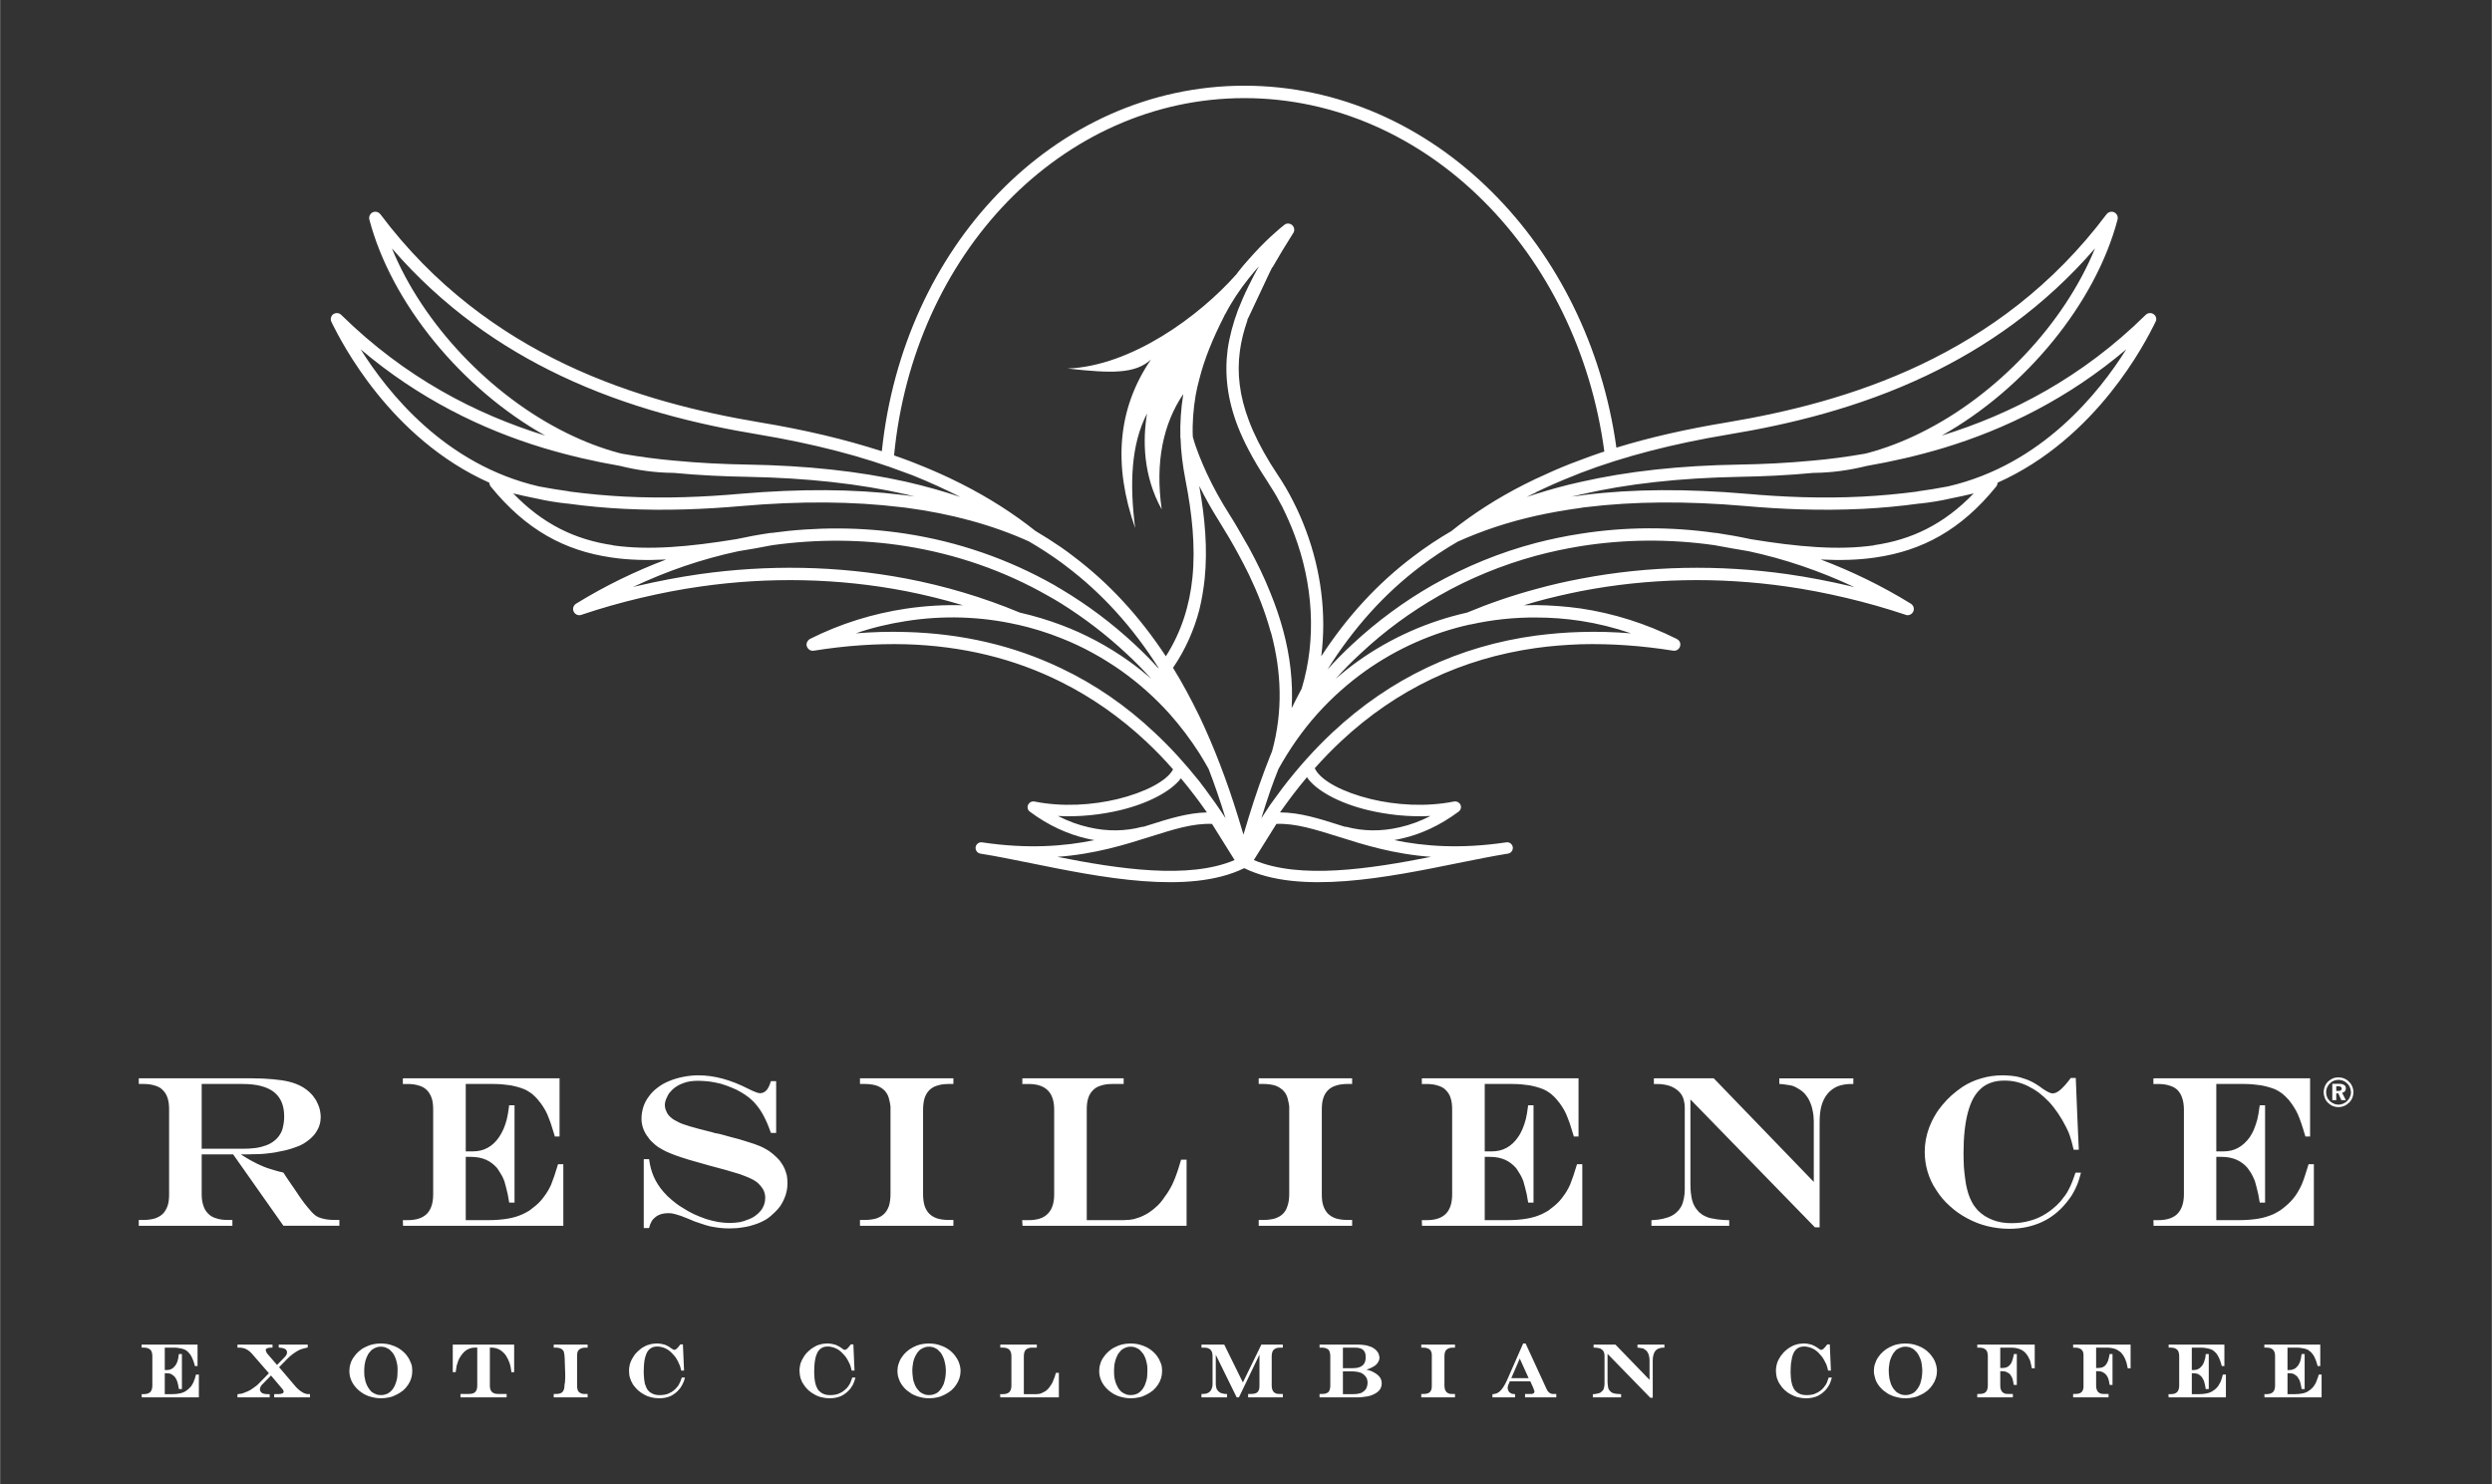 <svg xmlns:xlink="http://www.w3.org/1999/xlink" viewBox="0 0 132.29 78.8" style="shape-rendering:geometricPrecision; text-rendering:geometricPrecision; image-rendering:optimizeQuality; fill-rule:evenodd; clip-rule:evenodd" version="1.1" height="486px" width="816px" xml:space="preserve" xmlns="http://www.w3.org/2000/svg">
 <rect x="0" y="0" width="132.29" height="78.8" fill="#333333" stroke="none"/>
 <defs>
  <style type="text/css">
   
    .fil2 {fill:none}
    .fil0 {fill:white}
    .fil1 {fill:white;fill-rule:nonzero}
   
  </style>
 </defs>
 <g id="Capa_x0020_1">
  <g id="_2575466403536">
   <path d="M64.34 43.75l1.2 1.92c-2.44,1.04 -6.17,0.47 -9.41,-0.17 2.02,-0.15 3.6,-0.65 4.96,-1.08 1.21,-0.38 2.24,-0.71 3.25,-0.67zm19.58 -18.16c-0.83,0.18 -1.62,0.4 -2.38,0.64 -0.16,0.05 -0.33,0.11 -0.49,0.16 0.12,-0.06 0.24,-0.12 0.36,-0.18 0.04,-0.01 0.08,-0.03 0.11,-0.05l0.02 -0.02c0.66,-0.32 1.34,-0.62 2.06,-0.9 0.1,-0.04 0.21,-0.09 0.32,-0.13 2.3,-0.88 4.91,-1.55 7.85,-2.04 3.21,-0.53 6.89,-1.41 10.49,-3.12 3.16,-1.5 6.26,-3.64 8.96,-6.76 -1.62,3.97 -5.19,7.8 -9.29,9.81 -0.91,0.45 -1.85,0.81 -2.79,1.06 -0.06,0.01 -0.12,0.03 -0.18,0.04 -0.92,0.16 -1.84,0.28 -2.73,0.36l-0.01 0c-1.35,0.13 -2.66,0.19 -3.89,0.21 -3.12,0.05 -5.91,0.35 -8.41,0.92zm-18.2 -9.13c-0.26,0.7 -0.45,1.4 -0.55,2.1 -0.17,1.31 -0.02,2.64 0.55,4.11 0.16,0.4 0.35,0.82 0.58,1.25 0.27,0.52 0.59,1.05 0.96,1.61l0 0c0.06,0.1 0.12,0.19 0.18,0.29 0.23,0.35 0.44,0.72 0.63,1.09 0.24,0.49 0.46,0.98 0.65,1.49 0.97,2.59 1.19,5.5 0.38,8.17 -0.18,0.34 -0.36,0.68 -0.53,1.03 0.08,-1.41 -0.09,-2.78 -0.45,-4.12 -0.18,-0.67 -0.41,-1.34 -0.68,-2 -0.32,-0.81 -0.71,-1.61 -1.14,-2.4 -0.19,-0.34 -0.38,-0.67 -0.58,-1.01 -0.14,-0.24 -0.28,-0.48 -0.43,-0.71 -0.49,-0.77 -0.89,-1.5 -1.21,-2.19l-0.01 -0.02c-0.15,-0.32 -0.28,-0.63 -0.4,-0.93 -0.14,-0.35 -0.26,-0.69 -0.35,-1.03 -0.03,-0.75 0.03,-1.47 0.15,-2.19 0.05,-0.29 0.12,-0.59 0.2,-0.88l0 0c0.27,-1.07 0.71,-2.14 1.3,-3.3 0.02,-0.04 0.03,-0.07 0.05,-0.11 0.01,-0.01 0.01,-0.02 0.02,-0.02 0.35,-0.68 0.78,-1.32 1.26,-1.92 0.18,-0.22 0.36,-0.44 0.53,-0.63 -0.19,0.34 -0.37,0.68 -0.53,1.01 -0.22,0.44 -0.41,0.88 -0.58,1.31zm1.72 17.04c0.02,0.05 0.03,0.1 0.05,0.15 0.53,2.01 0.63,4.09 0.04,6.24 -0.03,0.07 -0.06,0.15 -0.09,0.22 -0.41,1.03 -0.79,2.11 -1.14,3.25 -0.1,0.32 -0.19,0.64 -0.29,0.96l0 0.01 0 -0.01c-0.1,-0.32 -0.19,-0.64 -0.29,-0.96 -0.6,-1.94 -1.28,-3.71 -2.05,-5.33 -0.44,-0.9 -0.9,-1.76 -1.4,-2.57 0.67,-0.98 1.12,-2.02 1.4,-3.09 0.13,-0.53 0.22,-1.08 0.28,-1.63 0.16,-1.58 0.02,-3.22 -0.28,-4.89l-0.01 -0.05 0.01 0.02c0.3,0.6 0.65,1.23 1.06,1.88 0.35,0.56 0.68,1.12 0.99,1.69 0.2,0.37 0.4,0.75 0.58,1.12 0.47,0.98 0.86,1.98 1.14,2.99zm0 8.47c0.14,-0.39 0.28,-0.77 0.43,-1.14 0.6,-1.08 1.29,-2.06 2.06,-2.92 0.78,-0.87 1.64,-1.63 2.55,-2.28 1.69,-1.2 3.58,-2.03 5.56,-2.47 0.01,0 0.02,0 0.03,0 1.13,-0.25 2.3,-0.38 3.47,-0.37 0.79,0 1.59,0.06 2.38,0.18 0.9,0.14 1.79,0.36 2.67,0.66 -0.91,-0.07 -1.8,-0.1 -2.67,-0.07 -0.81,0.02 -1.6,0.09 -2.38,0.19 -4.07,0.55 -7.71,2.25 -10.8,5.14 -0.94,0.88 -1.83,1.87 -2.67,2.97 -0.21,0.28 -0.42,0.57 -0.63,0.86 -0.16,0.24 -0.32,0.48 -0.48,0.73 0.15,-0.51 0.32,-1 0.48,-1.48zm-1.39 4.13c2.94,1.44 7.66,0.48 11.35,-0.27 0.95,-0.19 1.83,-0.37 2.58,-0.49l0.07 -0.01c0.17,-0.03 0.28,-0.18 0.26,-0.35 -0.03,-0.16 -0.18,-0.28 -0.35,-0.25 -2.43,0.36 -4.35,0.21 -5.95,-0.12 0.14,-0.03 0.28,-0.05 0.43,-0.09 1,-0.23 2.01,-0.69 2.99,-1.42 0.14,-0.1 0.17,-0.29 0.07,-0.42 -0.08,-0.1 -0.19,-0.14 -0.31,-0.12 -1.5,0.3 -3.09,0.19 -4.42,-0.13 -1.47,-0.36 -2.61,-0.96 -2.94,-1.57 -0.01,-0.03 -0.02,-0.05 -0.04,-0.06 0.45,-0.51 0.92,-0.99 1.4,-1.44 2.96,-2.77 6.44,-4.4 10.35,-4.95 0.78,-0.11 1.57,-0.17 2.38,-0.2 1.57,-0.04 3.21,0.07 4.9,0.34 0.04,0 0.08,0 0.12,0l0 0c0.1,-0.02 0.18,-0.08 0.23,-0.18 0.08,-0.16 0.02,-0.35 -0.14,-0.43l0 0 0 -0.01 -0.01 0 0 0c-1.64,-0.82 -3.36,-1.36 -5.1,-1.62 -0.79,-0.11 -1.59,-0.17 -2.38,-0.18 -0.21,0 -0.43,0.01 -0.64,0.01 0.21,-0.06 0.43,-0.13 0.64,-0.19 0.79,-0.22 1.58,-0.4 2.38,-0.56 3.61,-0.7 7.31,-0.76 10.9,-0.25 1.07,0.15 2.14,0.36 3.2,0.61 1.06,0.25 2.11,0.55 3.13,0.89l0.02 0.01 0 0c0.14,0.05 0.3,-0.01 0.38,-0.14 0.1,-0.15 0.05,-0.35 -0.1,-0.45 -1.54,-0.95 -3.15,-1.73 -4.79,-2.35 1.03,0.05 2,0.03 2.92,-0.11l0 0c2.46,-0.36 4.52,-1.45 6.39,-3.76l0 0 0.01 -0.01 0 0c0,-0.01 0.01,-0.02 0.02,-0.03l0 0 0 0 0 -0.01c0.01,0 0.01,-0.01 0.01,-0.01l0 -0.01 0 0c0.03,-0.04 0.04,-0.09 0.04,-0.14 5.29,-2.36 7.87,-7.52 8.32,-8.41l0.04 -0.09c0.11,-0.15 0.07,-0.35 -0.08,-0.45 -0.14,-0.09 -0.32,-0.07 -0.43,0.05 -3.36,3.31 -7.12,5.26 -10.82,6.4 4.46,-2.5 8.18,-7.05 9.34,-11.48 0.04,-0.17 -0.06,-0.35 -0.24,-0.4 -0.13,-0.03 -0.27,0.02 -0.35,0.13 -2.86,3.81 -6.32,6.3 -9.85,7.98 -3.54,1.68 -7.15,2.54 -10.31,3.07 -2.12,0.35 -4.07,0.79 -5.86,1.34 -0.75,-5.4 -3.16,-10.14 -6.59,-13.56 -3.54,-3.54 -8.17,-5.66 -13.16,-5.66 -5.03,0 -9.62,2.15 -13.08,5.73 -3.33,3.45 -5.6,8.23 -6.17,13.68 -1.95,-0.63 -4.1,-1.14 -6.46,-1.53 -3.16,-0.53 -6.77,-1.39 -10.31,-3.07 -3.53,-1.68 -6.99,-4.17 -9.85,-7.98 -0.08,-0.11 -0.22,-0.16 -0.35,-0.13 -0.18,0.05 -0.28,0.23 -0.24,0.4 1.16,4.43 4.88,8.98 9.34,11.48 -3.7,-1.14 -7.45,-3.09 -10.82,-6.4 -0.11,-0.12 -0.29,-0.14 -0.43,-0.05 -0.14,0.1 -0.18,0.3 -0.08,0.45l0.04 0.09c0.45,0.89 3.03,6.05 8.32,8.41 0,0.05 0.01,0.1 0.04,0.14l0 0 0 0.01 0.01 0.01 0 0.01 0 0 0 0c0.01,0.01 0.02,0.02 0.02,0.03l0 0 0.01 0.01 0 0c1.88,2.31 3.93,3.4 6.39,3.76l0 0c0.92,0.14 1.89,0.16 2.92,0.11 -1.64,0.62 -3.25,1.4 -4.79,2.35 -0.15,0.1 -0.2,0.3 -0.1,0.45 0.08,0.13 0.24,0.19 0.38,0.14l0 0 0.03 -0.01c1.01,-0.34 2.06,-0.64 3.12,-0.89 1.06,-0.25 2.13,-0.46 3.21,-0.61 3.58,-0.51 7.27,-0.45 10.88,0.25 1.02,0.2 2.03,0.45 3.03,0.75 -1,-0.03 -2.02,0.03 -3.03,0.18 -1.74,0.26 -3.47,0.79 -5.1,1.61 -0.08,0.05 -0.14,0.13 -0.17,0.22l0 0 0 0 0 0.01 0 0 0 0.02 0 0c0,0.01 0,0.02 -0.01,0.03l0 0c0,0.06 0.01,0.11 0.04,0.16 0.07,0.14 0.22,0.21 0.36,0.18 1.68,-0.27 3.31,-0.38 4.88,-0.34 2.98,0.09 5.74,0.75 8.25,2.01 1.6,0.8 3.11,1.85 4.49,3.14 0.5,0.47 0.98,0.96 1.44,1.49l0 0.01c-0.33,0.61 -1.47,1.21 -2.94,1.57 -1.33,0.32 -2.92,0.43 -4.42,0.13 -0.11,-0.02 -0.23,0.02 -0.3,0.12 -0.1,0.13 -0.08,0.32 0.06,0.42 0.98,0.73 2,1.19 2.99,1.42 0.15,0.04 0.29,0.06 0.44,0.09 -1.61,0.33 -3.53,0.48 -5.96,0.12 -0.17,-0.03 -0.32,0.09 -0.35,0.25 -0.02,0.17 0.09,0.32 0.26,0.35l0.07 0.01c0.75,0.12 1.63,0.3 2.58,0.49 3.69,0.75 8.41,1.71 11.35,0.27zm-18.59 -21.92c0.52,-5.36 2.73,-10.06 6,-13.45 3.33,-3.44 7.76,-5.52 12.6,-5.52 4.81,0 9.28,2.05 12.7,5.47 3.35,3.34 5.7,7.99 6.41,13.3l-0.14 0.04 -0.63 0.22c-0.16,0.06 -0.32,0.12 -0.48,0.18 -0.19,0.07 -0.38,0.14 -0.56,0.21 -0.61,0.24 -1.2,0.5 -1.77,0.77l-0.05 0.02 -0.61 0.3c-1.42,0.72 -2.72,1.55 -3.88,2.48 -0.7,0.41 -1.37,0.85 -2.01,1.34 -1.9,1.43 -3.52,3.19 -4.9,5.31 0.29,-2.25 -0.02,-4.57 -0.81,-6.68 -0.2,-0.54 -0.43,-1.06 -0.68,-1.55 -0.25,-0.5 -0.54,-0.99 -0.85,-1.45l0 0 0 0c-0.12,-0.19 -0.24,-0.38 -0.36,-0.56 -0.49,-0.8 -0.87,-1.55 -1.14,-2.27 -0.5,-1.32 -0.64,-2.52 -0.48,-3.7 0.07,-0.54 0.21,-1.08 0.4,-1.63l0 -0.04 0.08 -0.16 1.02 -2.17c0.04,-0.09 0.08,-0.17 0.12,-0.25l0.03 -0.06 0 0 0 0 0 0 0.07 -0.14 0.01 0.01c0.33,-0.58 0.7,-1.19 1.1,-1.82l0.01 -0.01c0.05,-0.09 0.06,-0.18 0.03,-0.27l0 0 0 -0.01c-0.03,-0.07 -0.07,-0.13 -0.14,-0.17 -0.08,-0.05 -0.17,-0.06 -0.26,-0.04l0 0 0 0 0 0.01 -0.02 0 0 0 -0.01 0 0 0c-0.01,0.01 -0.02,0.01 -0.03,0.01l0 0.01 0 0c-0.02,0.01 -0.03,0.02 -0.05,0.03l0 0 0 0 -0.01 0 0 0.01 0 0c-0.06,0.04 -0.33,0.26 -0.73,0.63 -0.32,0.3 -0.72,0.7 -1.14,1.18 -0.19,0.21 -0.39,0.44 -0.58,0.69l0 0.01 0 -0.01 0 0 -0.08 0.11c-1.98,2.24 -5.59,4.88 -8.97,5.01 2.35,0.26 3.59,0.29 4.43,-0.48 -1.79,2.62 -2.01,5.62 -0.84,8.95 -0.3,-2.34 -0.22,-4.45 0.63,-6.08 -0.23,1.39 -0.22,3.29 0.78,5.09 -0.36,-2.54 0.09,-4.56 1.14,-6.12l-0.01 0.04 0.01 -0.01c-0.12,0.75 -0.17,1.5 -0.15,2.29l0 0.01 0.01 0.01c0.02,0.7 0.11,1.43 0.26,2.21 0.35,1.78 0.54,3.54 0.37,5.2 -0.15,1.46 -0.58,2.87 -1.41,4.17 -1.39,-2.11 -3.01,-3.88 -4.91,-5.31 -0.21,-0.16 -0.42,-0.32 -0.64,-0.47 -0.45,-0.31 -0.91,-0.6 -1.38,-0.88 -1.17,-0.93 -2.47,-1.76 -3.91,-2.49l-0.61 -0.3c-0.57,-0.27 -1.17,-0.53 -1.78,-0.77 -0.19,-0.08 -0.38,-0.15 -0.57,-0.22 -0.16,-0.06 -0.32,-0.12 -0.48,-0.17l-0.15 -0.06zm20.3 19.57c1.01,-0.04 2.04,0.29 3.26,0.67 1.36,0.43 2.93,0.93 4.95,1.08 -3.24,0.64 -6.96,1.21 -9.41,0.17l1.2 -1.92zm1.62 -2.48c0.48,0.71 1.71,1.38 3.25,1.75 1.01,0.24 2.15,0.37 3.31,0.31 -0.55,0.28 -1.1,0.48 -1.64,0.6 -0.98,0.23 -1.94,0.21 -2.81,-0.02 -0.03,-0.01 -0.06,-0.01 -0.1,-0.01l-0.19 -0.06c-1.19,-0.38 -2.21,-0.7 -3.25,-0.7 0.21,-0.3 0.43,-0.6 0.64,-0.88 0.26,-0.34 0.52,-0.67 0.79,-0.99zm12.16 -13.88c0.77,-0.17 1.56,-0.31 2.38,-0.42 0.09,-0.02 0.18,-0.03 0.28,-0.04 2.54,-0.31 5.35,-0.33 8.45,-0.06 1.92,0.17 4.03,0.26 6.25,0.15 0.98,-0.05 1.97,-0.14 2.98,-0.28l0.04 0c0.56,-0.06 1.11,-0.15 1.63,-0.27 0.41,-0.08 0.82,-0.17 1.23,-0.27 -1.58,1.64 -3.29,2.46 -5.29,2.75l-0.01 0.01c-1.89,0.27 -4.03,0.08 -6.54,-0.33 -0.6,-0.13 -1.21,-0.24 -1.82,-0.33l-0.01 0c-0.01,0 -0.02,0 -0.04,0 -2.39,-0.34 -4.8,-0.33 -7.15,0.04 -0.8,0.12 -1.6,0.29 -2.38,0.49 -1.9,0.5 -3.74,1.25 -5.49,2.24 -1.5,0.86 -2.94,1.91 -4.27,3.15 -0.45,0.42 -0.89,0.86 -1.31,1.33 1.39,-2.21 3.02,-4.03 4.96,-5.49 0.62,-0.47 1.27,-0.9 1.96,-1.3 1.29,-0.58 2.67,-1.04 4.15,-1.37zm0 2.12c0.78,-0.21 1.58,-0.38 2.38,-0.51 2.33,-0.37 4.72,-0.39 7.1,-0.05 0.62,0.12 1.23,0.22 1.81,0.32 1.91,0.41 3.8,1.05 5.62,1.91 -0.1,-0.03 -0.19,-0.05 -0.28,-0.07 -1.07,-0.25 -2.16,-0.46 -3.27,-0.62 -3.61,-0.51 -7.33,-0.46 -10.98,0.24 -0.8,0.15 -1.59,0.33 -2.38,0.55 -1.23,0.33 -2.46,0.75 -3.66,1.25 -2.05,0.46 -4.02,1.32 -5.78,2.57 -0.41,0.29 -0.81,0.61 -1.2,0.95 0.43,-0.48 0.87,-0.93 1.33,-1.35 1.29,-1.21 2.68,-2.22 4.15,-3.06 1.64,-0.94 3.37,-1.64 5.16,-2.13zm2.38 -3.2c-0.17,0.02 -0.33,0.04 -0.49,0.06 0.16,-0.04 0.32,-0.07 0.49,-0.11 2.49,-0.58 5.29,-0.88 8.42,-0.94 1.24,-0.02 2.57,-0.08 3.94,-0.21l0.04 0c0.93,-0.01 1.86,-0.14 2.79,-0.37 1.33,-0.23 2.69,-0.54 4.06,-0.95 3.3,-1 6.63,-2.63 9.71,-5.24 -1.43,2.28 -4.47,6.13 -9.47,7.28 -0.53,0.1 -1.06,0.19 -1.59,0.26l0 0 -0.02 0.01c-0.99,0.13 -1.97,0.22 -2.93,0.27 -2.18,0.11 -4.26,0.02 -6.16,-0.15 -3.15,-0.27 -6.01,-0.26 -8.59,0.06 -0.07,0.01 -0.14,0.02 -0.2,0.03zm-19.85 16.83c-1.01,0.02 -2.01,0.33 -3.17,0.7l-0.19 0.06c-0.03,0 -0.07,0 -0.1,0.01 -0.87,0.23 -1.83,0.25 -2.81,0.02 -0.54,-0.12 -1.09,-0.32 -1.64,-0.6 1.16,0.06 2.31,-0.07 3.31,-0.31 1.5,-0.36 2.71,-1.01 3.22,-1.69 0.25,0.3 0.5,0.61 0.74,0.93 0.08,0.1 0.16,0.21 0.24,0.32 0.13,0.18 0.26,0.37 0.4,0.56zm-0.4 -3.14c0.17,0.27 0.33,0.55 0.49,0.83 0.32,0.83 0.62,1.71 0.9,2.62 -0.36,-0.56 -0.73,-1.08 -1.11,-1.59 -0.09,-0.12 -0.19,-0.24 -0.28,-0.37 -0.76,-0.95 -1.55,-1.82 -2.39,-2.6 -1.52,-1.43 -3.17,-2.56 -4.94,-3.4 -2.52,-1.21 -5.28,-1.85 -8.25,-1.93 -0.87,-0.03 -1.76,0 -2.66,0.07 0.87,-0.3 1.76,-0.51 2.66,-0.65 1.96,-0.31 3.96,-0.25 5.87,0.18 0.01,0 0.01,0 0.02,0 0.8,0.18 1.59,0.42 2.36,0.73 1.12,0.44 2.19,1.03 3.2,1.74 0.91,0.65 1.77,1.41 2.55,2.28 0.57,0.64 1.1,1.34 1.58,2.09zm-7.33 -10.13c0.08,0.06 0.17,0.13 0.25,0.19 1.91,1.44 3.53,3.23 4.91,5.4 0,0.01 0,0.02 -0.01,0.02 -0.4,-0.44 -0.82,-0.86 -1.25,-1.26 -1.22,-1.14 -2.53,-2.11 -3.9,-2.93 -0.13,-0.07 -0.25,-0.15 -0.37,-0.22 -2.47,-1.4 -5.14,-2.31 -7.88,-2.73 -2.35,-0.36 -4.75,-0.37 -7.14,-0.04 -0.01,0 -0.03,0 -0.04,0l-0.02 0c-0.61,0.09 -1.21,0.2 -1.81,0.33 -2.51,0.41 -4.65,0.6 -6.54,0.33l-0.01 -0.01c-1.99,-0.29 -3.71,-1.11 -5.29,-2.75 0.41,0.1 0.82,0.19 1.23,0.27 0.52,0.12 1.07,0.21 1.63,0.27l0.03 0c1.01,0.14 2.01,0.23 2.99,0.28 2.22,0.11 4.33,0.02 6.25,-0.15 3.11,-0.27 5.91,-0.25 8.45,0.06 0.09,0.01 0.18,0.02 0.27,0.03 2.41,0.32 4.58,0.91 6.53,1.79 0.6,0.35 1.17,0.72 1.72,1.12zm0 2.18c1.21,0.76 2.37,1.64 3.45,2.65 0.46,0.42 0.9,0.87 1.33,1.35 -0.39,-0.34 -0.79,-0.66 -1.2,-0.95 -1.12,-0.8 -2.33,-1.44 -3.58,-1.91 -0.72,-0.27 -1.45,-0.49 -2.2,-0.66 -1.97,-0.82 -4,-1.42 -6.05,-1.81 -3.65,-0.69 -7.36,-0.74 -10.97,-0.23 -1.11,0.16 -2.2,0.37 -3.27,0.62 -0.09,0.02 -0.18,0.04 -0.27,0.07 1.81,-0.86 3.69,-1.5 5.61,-1.91 0.58,-0.09 1.18,-0.2 1.8,-0.32 2.38,-0.33 4.77,-0.32 7.1,0.05 2.63,0.42 5.19,1.29 7.55,2.64 0.24,0.13 0.47,0.27 0.7,0.41zm-8.25 -6.94c0.11,0.04 0.22,0.08 0.33,0.12 0.9,0.36 1.75,0.75 2.56,1.16 -0.92,-0.31 -1.88,-0.58 -2.89,-0.81 -2.5,-0.56 -5.29,-0.86 -8.4,-0.91 -1.23,-0.02 -2.54,-0.08 -3.89,-0.21l-0.01 0c-0.89,-0.08 -1.81,-0.2 -2.73,-0.36 -0.06,-0.01 -0.12,-0.03 -0.18,-0.04 -0.94,-0.25 -1.88,-0.61 -2.79,-1.06 -4.09,-2.01 -7.67,-5.84 -9.29,-9.81 2.7,3.12 5.8,5.26 8.96,6.76 3.6,1.71 7.28,2.59 10.49,3.12 2.93,0.49 5.54,1.16 7.84,2.04zm0 1.14c0.16,0.04 0.32,0.08 0.48,0.12 -0.16,-0.03 -0.32,-0.05 -0.48,-0.07 -0.06,-0.01 -0.13,-0.01 -0.19,-0.02 -2.59,-0.32 -5.44,-0.33 -8.59,-0.06 -1.9,0.17 -3.98,0.26 -6.16,0.15 -0.96,-0.05 -1.94,-0.14 -2.93,-0.27l-0.01 -0.01 -0.01 0c-0.52,-0.07 -1.06,-0.16 -1.59,-0.26 -5,-1.15 -8.04,-5 -9.47,-7.28 3.08,2.61 6.41,4.24 9.71,5.24 1.37,0.41 2.73,0.72 4.06,0.95 0.93,0.23 1.86,0.36 2.79,0.37l0.05 0c1.37,0.13 2.69,0.19 3.93,0.21 3.13,0.06 5.92,0.36 8.41,0.93z" class="fil0"></path>
   <path d="M12.37 61.3l-1.67 0 0 2.12c0,0.23 0.03,0.43 0.09,0.6 0.05,0.17 0.14,0.31 0.25,0.42 0.11,0.12 0.25,0.2 0.42,0.25 0.17,0.06 0.37,0.09 0.6,0.09l0.27 0 0 0.31 -4.97 0 0 -0.31 0.26 0c0.23,0 0.43,-0.03 0.6,-0.08 0.17,-0.06 0.31,-0.14 0.42,-0.25 0.11,-0.11 0.19,-0.25 0.25,-0.42 0.06,-0.17 0.08,-0.38 0.08,-0.61l0 -4.5c0,-0.23 -0.02,-0.44 -0.08,-0.61 -0.05,-0.17 -0.14,-0.31 -0.25,-0.42 -0.1,-0.11 -0.24,-0.19 -0.41,-0.24 -0.18,-0.06 -0.38,-0.09 -0.61,-0.09l-0.26 0 0 -0.3 6.04 0c0.4,0 0.77,0.02 1.09,0.05 0.33,0.03 0.61,0.07 0.85,0.13 0.24,0.06 0.45,0.14 0.64,0.24 0.19,0.1 0.36,0.23 0.5,0.37 0.08,0.08 0.16,0.17 0.22,0.27 0.07,0.09 0.12,0.2 0.17,0.31 0.05,0.11 0.09,0.22 0.11,0.33 0.02,0.12 0.04,0.23 0.04,0.34 0,0.3 -0.08,0.57 -0.24,0.81 -0.15,0.24 -0.39,0.45 -0.69,0.63l-0.01 0c-0.11,0.07 -0.25,0.13 -0.4,0.18 -0.15,0.06 -0.33,0.11 -0.52,0.16 -0.2,0.04 -0.39,0.08 -0.59,0.12 -0.19,0.03 -0.39,0.05 -0.58,0.07 -0.14,0.01 -0.33,0.02 -0.55,0.02 -0.2,0.01 -0.42,0.01 -0.66,0.01 0.11,0.07 0.22,0.14 0.32,0.2 0.13,0.08 0.26,0.15 0.38,0.21 0.12,0.07 0.24,0.12 0.35,0.17 0.12,0.06 0.24,0.1 0.37,0.15 0.12,0.04 0.25,0.08 0.39,0.12 0.13,0.04 0.28,0.08 0.43,0.11l0.02 0.01 0.19 0.29 0.48 0.7c0.1,0.16 0.2,0.3 0.3,0.44 0.1,0.14 0.19,0.26 0.29,0.38 0.09,0.11 0.17,0.2 0.24,0.28 0.08,0.08 0.15,0.15 0.21,0.19 0.11,0.08 0.25,0.13 0.42,0.17 0.17,0.04 0.36,0.06 0.58,0.06l0.26 0 0 0.31 -2.97 0 -2.67 -3.79zm-1.67 -0.3l2.16 0c0.25,0 0.49,-0.01 0.7,-0.04 0.21,-0.03 0.4,-0.08 0.56,-0.14 0.16,-0.06 0.31,-0.14 0.43,-0.24 0.12,-0.09 0.22,-0.2 0.3,-0.33 0.08,-0.12 0.14,-0.26 0.17,-0.43 0.04,-0.16 0.06,-0.34 0.06,-0.54 0,-0.58 -0.18,-1 -0.54,-1.29 -0.36,-0.28 -0.91,-0.43 -1.65,-0.43l-2.19 0 0 3.44zm10.73 -3.74l8.27 0 0 3.09 -0.25 0 -0.01 -0.04c-0.08,-0.25 -0.15,-0.48 -0.21,-0.67 -0.07,-0.2 -0.14,-0.36 -0.19,-0.49 -0.06,-0.13 -0.13,-0.26 -0.21,-0.38 -0.08,-0.12 -0.16,-0.24 -0.26,-0.35 -0.11,-0.14 -0.23,-0.25 -0.35,-0.35 -0.13,-0.09 -0.25,-0.17 -0.39,-0.23 -0.22,-0.09 -0.47,-0.16 -0.74,-0.21 -0.27,-0.04 -0.57,-0.07 -0.89,-0.07l-1.48 0 0 3.58 0.36 0c0.3,0 0.57,-0.06 0.8,-0.19 0.24,-0.13 0.44,-0.32 0.61,-0.57 0.09,-0.14 0.17,-0.28 0.24,-0.44 0.07,-0.16 0.12,-0.33 0.17,-0.51l0 0c0.02,-0.08 0.04,-0.18 0.06,-0.29 0.02,-0.12 0.04,-0.25 0.06,-0.41l0 -0.04 0.29 0 0 5.17 -0.28 0 -0.01 -0.04c-0.02,-0.14 -0.05,-0.27 -0.07,-0.4 -0.03,-0.12 -0.06,-0.25 -0.09,-0.37 -0.03,-0.12 -0.06,-0.23 -0.09,-0.33 -0.04,-0.09 -0.07,-0.18 -0.11,-0.25 -0.04,-0.07 -0.08,-0.15 -0.13,-0.22 -0.04,-0.08 -0.1,-0.15 -0.15,-0.23 -0.17,-0.19 -0.36,-0.34 -0.59,-0.44 -0.23,-0.1 -0.5,-0.15 -0.79,-0.15l-0.28 0 0 3.36 1.23 0c0.37,0 0.71,-0.03 1,-0.08 0.15,-0.02 0.29,-0.06 0.43,-0.1 0.13,-0.04 0.26,-0.09 0.37,-0.14 0.12,-0.06 0.24,-0.12 0.35,-0.19 0.11,-0.08 0.21,-0.16 0.32,-0.25 0.18,-0.15 0.34,-0.32 0.47,-0.51 0.14,-0.18 0.26,-0.39 0.36,-0.61 0.05,-0.13 0.11,-0.29 0.17,-0.46 0.06,-0.18 0.12,-0.38 0.19,-0.6l0.01 -0.03 0.28 0 0 3.27 -8.51 0 -0.01 -0.3 0.26 0c0.45,0 0.79,-0.11 1.02,-0.34 0.22,-0.23 0.33,-0.57 0.33,-1.03l0 -4.5c0,-0.23 -0.02,-0.44 -0.08,-0.61 -0.06,-0.17 -0.14,-0.31 -0.25,-0.42 -0.11,-0.11 -0.24,-0.19 -0.41,-0.24 -0.18,-0.06 -0.38,-0.09 -0.61,-0.09l-0.26 0 0 -0.3 0.05 0zm19.53 0.15l0.24 0 0 2.75 -0.27 0 -0.02 -0.03c-0.11,-0.32 -0.23,-0.6 -0.36,-0.85 -0.13,-0.25 -0.27,-0.46 -0.42,-0.63 -0.1,-0.13 -0.22,-0.24 -0.35,-0.35 -0.14,-0.11 -0.28,-0.21 -0.44,-0.3 -0.16,-0.1 -0.33,-0.18 -0.51,-0.25 -0.18,-0.08 -0.37,-0.14 -0.56,-0.2 -0.2,-0.05 -0.4,-0.09 -0.6,-0.12 -0.2,-0.02 -0.4,-0.04 -0.61,-0.04 -0.15,0 -0.29,0.01 -0.43,0.03 -0.13,0.02 -0.25,0.05 -0.37,0.1 -0.12,0.04 -0.22,0.09 -0.32,0.15 -0.1,0.06 -0.19,0.13 -0.27,0.21 -0.06,0.06 -0.11,0.12 -0.16,0.18 -0.04,0.07 -0.08,0.13 -0.11,0.21 -0.04,0.07 -0.06,0.14 -0.08,0.2 -0.02,0.07 -0.03,0.14 -0.03,0.2 0,0.12 0.03,0.24 0.08,0.34 0.04,0.11 0.11,0.21 0.21,0.3 0.04,0.04 0.1,0.08 0.16,0.13 0.07,0.04 0.14,0.08 0.22,0.12 0.09,0.05 0.18,0.09 0.29,0.13 0.11,0.04 0.23,0.08 0.37,0.12 0.14,0.04 0.31,0.09 0.5,0.14 0.19,0.05 0.4,0.1 0.63,0.16l0.01 0c0.06,0.02 0.12,0.04 0.16,0.05 0.05,0.01 0.08,0.02 0.1,0.02 0.14,0.01 0.55,0.14 0.71,0.18 0.37,0.09 0.68,0.18 0.95,0.27 0.27,0.08 0.49,0.16 0.66,0.23 0.17,0.07 0.32,0.16 0.47,0.25 0.14,0.1 0.28,0.21 0.4,0.33 0.09,0.09 0.18,0.18 0.25,0.29 0.07,0.1 0.14,0.21 0.19,0.33 0.05,0.12 0.09,0.25 0.12,0.37 0.02,0.13 0.03,0.27 0.03,0.4 0,0.14 -0.01,0.28 -0.04,0.41 -0.03,0.14 -0.07,0.28 -0.13,0.41 -0.06,0.14 -0.13,0.27 -0.21,0.39 -0.09,0.12 -0.18,0.23 -0.29,0.33 -0.14,0.14 -0.29,0.27 -0.46,0.38 -0.17,0.1 -0.36,0.19 -0.57,0.26 -0.2,0.07 -0.42,0.13 -0.65,0.16 -0.23,0.04 -0.47,0.06 -0.73,0.06 -0.18,0 -0.36,-0.01 -0.53,-0.03 -0.17,-0.02 -0.33,-0.05 -0.49,-0.08 -0.16,-0.04 -0.34,-0.09 -0.53,-0.16 -0.2,-0.06 -0.41,-0.14 -0.63,-0.24 -0.15,-0.06 -0.28,-0.11 -0.38,-0.15 -0.12,-0.04 -0.22,-0.07 -0.29,-0.09 -0.08,-0.02 -0.15,-0.04 -0.22,-0.05 -0.07,-0.01 -0.14,-0.01 -0.21,-0.01 -0.13,0 -0.24,0.02 -0.35,0.05 -0.1,0.03 -0.2,0.08 -0.29,0.15 -0.08,0.06 -0.16,0.14 -0.21,0.23 -0.06,0.1 -0.1,0.21 -0.13,0.33l-0.01 0.03 -0.28 0 0 -3.66 0.28 0 0.01 0.04c0.04,0.31 0.12,0.61 0.24,0.89 0.13,0.29 0.3,0.56 0.52,0.81 0.13,0.15 0.27,0.29 0.44,0.43 0.16,0.14 0.35,0.28 0.55,0.4 0.2,0.13 0.41,0.25 0.62,0.35 0.21,0.1 0.43,0.18 0.65,0.26 0.22,0.07 0.44,0.12 0.65,0.16 0.21,0.03 0.41,0.05 0.61,0.05 0.18,0 0.35,-0.02 0.51,-0.04 0.16,-0.03 0.31,-0.08 0.45,-0.14 0.15,-0.05 0.28,-0.12 0.39,-0.2 0.11,-0.08 0.21,-0.17 0.29,-0.27 0.08,-0.1 0.14,-0.21 0.18,-0.33 0.04,-0.11 0.06,-0.23 0.06,-0.36 0,-0.13 -0.03,-0.26 -0.08,-0.38 -0.06,-0.12 -0.14,-0.23 -0.25,-0.34 -0.04,-0.05 -0.1,-0.1 -0.16,-0.14 -0.07,-0.05 -0.14,-0.09 -0.22,-0.13 -0.09,-0.04 -0.18,-0.09 -0.29,-0.13 -0.1,-0.04 -0.22,-0.08 -0.34,-0.13 -0.14,-0.04 -0.29,-0.09 -0.47,-0.14 -0.18,-0.06 -0.38,-0.11 -0.6,-0.17l-0.56 -0.15c-0.43,-0.12 -0.79,-0.22 -1.09,-0.31 -0.3,-0.09 -0.53,-0.17 -0.7,-0.23 -0.19,-0.07 -0.36,-0.14 -0.51,-0.21 -0.14,-0.07 -0.27,-0.14 -0.38,-0.21 -0.11,-0.07 -0.21,-0.15 -0.3,-0.24 -0.1,-0.09 -0.19,-0.18 -0.26,-0.29 -0.12,-0.15 -0.21,-0.31 -0.27,-0.48 -0.06,-0.17 -0.09,-0.34 -0.09,-0.52 0,-0.22 0.04,-0.43 0.1,-0.63 0.07,-0.2 0.16,-0.38 0.3,-0.56 0.12,-0.17 0.28,-0.33 0.46,-0.46 0.18,-0.14 0.39,-0.26 0.62,-0.35 0.24,-0.1 0.48,-0.17 0.74,-0.22 0.25,-0.05 0.52,-0.08 0.8,-0.08 0.43,0 0.86,0.06 1.3,0.18 0.44,0.12 0.89,0.3 1.34,0.53 0.16,0.08 0.29,0.14 0.4,0.18 0.1,0.04 0.18,0.06 0.23,0.06 0.13,0 0.24,-0.05 0.34,-0.15 0.09,-0.1 0.17,-0.25 0.23,-0.46l0.01 -0.03 0.04 0zm4.74 7.37l0.21 0c0.23,0 0.44,-0.03 0.61,-0.08 0.17,-0.06 0.31,-0.14 0.42,-0.25 0.11,-0.11 0.19,-0.25 0.25,-0.42 0.05,-0.17 0.08,-0.38 0.08,-0.61l0 -4.67c-0.02,-0.12 -0.03,-0.22 -0.06,-0.32 -0.02,-0.09 -0.04,-0.17 -0.07,-0.24 -0.03,-0.07 -0.07,-0.14 -0.11,-0.19 -0.04,-0.06 -0.09,-0.11 -0.15,-0.16l0 0c-0.11,-0.09 -0.24,-0.16 -0.4,-0.21 -0.16,-0.04 -0.35,-0.07 -0.57,-0.07l-0.26 0 0 -0.3 4.96 0 0 0.3 -0.26 0c-0.23,0 -0.44,0.03 -0.61,0.09 -0.17,0.05 -0.3,0.13 -0.41,0.24 -0.11,0.11 -0.19,0.25 -0.25,0.42 -0.05,0.17 -0.08,0.38 -0.08,0.61l0 4.5c0,0.23 0.03,0.44 0.08,0.61 0.06,0.17 0.14,0.31 0.25,0.42 0.11,0.11 0.25,0.19 0.42,0.25 0.17,0.05 0.37,0.08 0.6,0.08l0.26 0 0 0.31 -4.96 0 0 -0.31 0.05 0zm8.62 -7.52l5.33 0 0 0.3 -0.61 0c-0.23,0 -0.44,0.03 -0.61,0.09 -0.17,0.05 -0.3,0.13 -0.41,0.24 -0.11,0.11 -0.2,0.25 -0.25,0.42 -0.06,0.17 -0.08,0.38 -0.08,0.61l0 5.87 1.95 0c0.2,0 0.39,-0.02 0.57,-0.06 0.18,-0.05 0.36,-0.11 0.53,-0.2 0.17,-0.08 0.33,-0.19 0.48,-0.31 0.15,-0.12 0.29,-0.25 0.42,-0.41 0.07,-0.09 0.15,-0.19 0.21,-0.29 0.07,-0.09 0.14,-0.19 0.19,-0.28 0.06,-0.1 0.12,-0.2 0.18,-0.32 0.05,-0.12 0.11,-0.24 0.16,-0.37 0.05,-0.14 0.11,-0.29 0.16,-0.45 0.05,-0.15 0.1,-0.32 0.15,-0.49l0.01 -0.03 0.29 0 0 3.51 -8.71 0 -0.02 -0.3 0.34 0c0.46,0 0.8,-0.11 1.02,-0.34 0.23,-0.23 0.34,-0.57 0.34,-1.03l0 -4.5c0,-0.91 -0.45,-1.36 -1.36,-1.36l-0.33 0 0 -0.3 0.05 0zm12.54 7.52l0.22 0c0.23,0 0.44,-0.03 0.61,-0.08 0.17,-0.06 0.31,-0.14 0.42,-0.25 0.11,-0.11 0.19,-0.25 0.24,-0.42 0.06,-0.17 0.09,-0.38 0.09,-0.61l0 -4.67c-0.02,-0.12 -0.03,-0.22 -0.06,-0.32 -0.02,-0.09 -0.04,-0.17 -0.07,-0.24 -0.03,-0.07 -0.07,-0.14 -0.11,-0.19 -0.04,-0.06 -0.1,-0.11 -0.15,-0.16l-0.01 0c-0.1,-0.09 -0.23,-0.16 -0.39,-0.21 -0.16,-0.04 -0.35,-0.07 -0.57,-0.07l-0.26 0 0 -0.3 4.96 0 0 0.3 -0.26 0c-0.23,0 -0.44,0.03 -0.61,0.09 -0.17,0.05 -0.3,0.13 -0.41,0.24 -0.11,0.11 -0.2,0.25 -0.25,0.42 -0.06,0.17 -0.08,0.38 -0.08,0.61l0 4.5c0,0.23 0.02,0.44 0.08,0.61 0.06,0.17 0.14,0.31 0.25,0.42 0.11,0.11 0.25,0.19 0.42,0.25 0.17,0.05 0.37,0.08 0.6,0.08l0.26 0 0 0.31 -4.96 0 0 -0.31 0.04 0zm8.67 -7.52l8.27 0 0 3.09 -0.25 0 -0.01 -0.04c-0.08,-0.25 -0.15,-0.48 -0.21,-0.67 -0.07,-0.2 -0.14,-0.36 -0.19,-0.49 -0.06,-0.13 -0.13,-0.26 -0.21,-0.38 -0.08,-0.12 -0.16,-0.24 -0.26,-0.35 -0.11,-0.14 -0.23,-0.25 -0.35,-0.35 -0.13,-0.09 -0.25,-0.17 -0.39,-0.23 -0.22,-0.09 -0.47,-0.16 -0.74,-0.21 -0.27,-0.04 -0.57,-0.07 -0.89,-0.07l-1.48 0 0 3.58 0.36 0c0.3,0 0.57,-0.06 0.8,-0.19 0.24,-0.13 0.44,-0.32 0.61,-0.57 0.1,-0.14 0.17,-0.28 0.24,-0.44 0.07,-0.16 0.12,-0.33 0.17,-0.51l0 0c0.02,-0.08 0.04,-0.18 0.06,-0.29 0.02,-0.12 0.04,-0.25 0.06,-0.41l0 -0.04 0.29 0 0 5.17 -0.28 0 -0.01 -0.04c-0.02,-0.14 -0.05,-0.27 -0.07,-0.4 -0.03,-0.12 -0.06,-0.25 -0.09,-0.37 -0.03,-0.12 -0.06,-0.23 -0.09,-0.33 -0.04,-0.09 -0.07,-0.18 -0.11,-0.25 -0.04,-0.07 -0.08,-0.15 -0.13,-0.22 -0.04,-0.08 -0.1,-0.15 -0.15,-0.23 -0.17,-0.19 -0.36,-0.34 -0.59,-0.44 -0.23,-0.1 -0.49,-0.15 -0.79,-0.15l-0.28 0 0 3.36 1.23 0c0.37,0 0.71,-0.03 1,-0.08 0.15,-0.02 0.29,-0.06 0.43,-0.1 0.13,-0.04 0.26,-0.09 0.37,-0.14 0.12,-0.06 0.24,-0.12 0.35,-0.19 0.11,-0.08 0.21,-0.16 0.32,-0.25 0.18,-0.15 0.34,-0.32 0.47,-0.51 0.14,-0.18 0.26,-0.39 0.36,-0.61 0.05,-0.13 0.11,-0.29 0.17,-0.46 0.06,-0.18 0.12,-0.38 0.19,-0.6l0.01 -0.03 0.28 0 0 3.27 -8.51 0 -0.01 -0.3 0.26 0c0.45,0 0.79,-0.11 1.02,-0.34 0.22,-0.23 0.33,-0.57 0.33,-1.03l0 -4.5c0,-0.23 -0.02,-0.44 -0.08,-0.61 -0.05,-0.17 -0.14,-0.31 -0.25,-0.42 -0.1,-0.11 -0.24,-0.19 -0.41,-0.24 -0.18,-0.06 -0.38,-0.09 -0.61,-0.09l-0.26 0 0 -0.3 0.05 0zm12.32 0l3.13 0 5.31 5.5 0 -3.21c0,-0.2 -0.02,-0.39 -0.06,-0.57 -0.03,-0.17 -0.08,-0.33 -0.15,-0.48 -0.06,-0.15 -0.15,-0.28 -0.24,-0.39 -0.1,-0.11 -0.21,-0.21 -0.34,-0.28l0 0c-0.07,-0.05 -0.14,-0.08 -0.21,-0.12 -0.06,-0.03 -0.13,-0.05 -0.2,-0.07 -0.07,-0.01 -0.15,-0.03 -0.25,-0.04 -0.1,-0.02 -0.21,-0.03 -0.34,-0.04l-0.04 0 0 -0.3 3.93 0 0 0.3 -0.13 0c-0.27,0 -0.51,0.05 -0.72,0.13 -0.2,0.09 -0.38,0.22 -0.52,0.39 -0.14,0.17 -0.25,0.38 -0.32,0.63 -0.07,0.25 -0.1,0.55 -0.1,0.88l0 5.58 -0.25 0 -6.61 -6.79 0 4.48c0,0.22 0.01,0.42 0.04,0.59 0.02,0.18 0.06,0.33 0.11,0.46 0.06,0.13 0.12,0.24 0.21,0.34 0.08,0.11 0.18,0.19 0.3,0.27 0.09,0.05 0.2,0.1 0.31,0.14 0.12,0.03 0.24,0.06 0.38,0.07l0 0.01c0.08,0.01 0.17,0.02 0.28,0.03 0.11,0.01 0.24,0.02 0.38,0.02l0.05 0 0 0.3 -4.13 0 0 -0.3 0.04 0c0.21,-0.01 0.39,-0.03 0.56,-0.07 0.16,-0.04 0.31,-0.08 0.43,-0.14 0.13,-0.06 0.24,-0.14 0.33,-0.23 0.09,-0.08 0.17,-0.19 0.23,-0.3 0.06,-0.12 0.1,-0.25 0.13,-0.4 0.03,-0.15 0.05,-0.31 0.05,-0.49l0 -4.37c0,-0.13 -0.02,-0.25 -0.05,-0.36 -0.02,-0.11 -0.07,-0.21 -0.12,-0.3 -0.06,-0.09 -0.13,-0.17 -0.22,-0.24 -0.08,-0.07 -0.18,-0.13 -0.29,-0.18 -0.11,-0.05 -0.23,-0.09 -0.36,-0.11 -0.14,-0.03 -0.29,-0.04 -0.45,-0.04l-0.15 0 0 -0.3 0.05 0zm22.37 5.01l0.25 0 -0.01 0.06c-0.05,0.17 -0.09,0.32 -0.14,0.46 -0.05,0.14 -0.11,0.26 -0.16,0.37 -0.05,0.11 -0.12,0.22 -0.19,0.34 -0.08,0.11 -0.16,0.23 -0.26,0.35 -0.38,0.47 -0.82,0.82 -1.33,1.05 -0.51,0.23 -1.08,0.35 -1.71,0.35 -0.4,0 -0.79,-0.05 -1.16,-0.14 -0.37,-0.09 -0.73,-0.23 -1.08,-0.42 -0.34,-0.18 -0.65,-0.4 -0.92,-0.65 -0.28,-0.25 -0.52,-0.53 -0.72,-0.85 -0.21,-0.31 -0.36,-0.64 -0.46,-0.98 -0.1,-0.34 -0.15,-0.69 -0.15,-1.05 0,-0.44 0.08,-0.87 0.24,-1.3 0.08,-0.21 0.18,-0.42 0.3,-0.62 0.11,-0.2 0.25,-0.39 0.4,-0.57 0.16,-0.19 0.32,-0.36 0.5,-0.52 0.18,-0.16 0.37,-0.3 0.57,-0.44 0.31,-0.2 0.64,-0.35 1,-0.45 0.36,-0.11 0.74,-0.16 1.14,-0.16 0.13,0 0.26,0.01 0.39,0.02 0.13,0.01 0.26,0.03 0.37,0.05 0.13,0.03 0.24,0.06 0.35,0.1 0.12,0.03 0.23,0.08 0.34,0.13 0.11,0.05 0.22,0.11 0.33,0.18 0.11,0.07 0.22,0.14 0.33,0.23 0.13,0.08 0.23,0.15 0.32,0.19 0.09,0.04 0.16,0.06 0.21,0.06 0.12,0 0.26,-0.06 0.41,-0.19 0.16,-0.14 0.34,-0.34 0.54,-0.61l0.01 -0.02 0.27 0c0.05,1.27 0.1,2.54 0.16,3.81l-0.27 0 -0.01 -0.03c-0.03,-0.14 -0.06,-0.26 -0.09,-0.36 -0.03,-0.11 -0.06,-0.21 -0.09,-0.3 -0.02,-0.08 -0.06,-0.16 -0.09,-0.25 -0.04,-0.09 -0.09,-0.18 -0.13,-0.27l0 0c-0.13,-0.26 -0.27,-0.5 -0.42,-0.72 -0.15,-0.22 -0.31,-0.43 -0.48,-0.61 -0.17,-0.18 -0.35,-0.34 -0.53,-0.48 -0.19,-0.14 -0.39,-0.26 -0.59,-0.36 -0.2,-0.1 -0.41,-0.17 -0.61,-0.22 -0.21,-0.05 -0.42,-0.07 -0.63,-0.07 -0.26,0 -0.49,0.03 -0.69,0.1 -0.21,0.07 -0.39,0.17 -0.54,0.3 -0.16,0.14 -0.3,0.31 -0.42,0.52 -0.12,0.21 -0.21,0.46 -0.29,0.74 -0.08,0.29 -0.14,0.62 -0.18,0.99 -0.04,0.36 -0.06,0.77 -0.06,1.22 0,0.25 0.01,0.49 0.02,0.72 0.02,0.23 0.04,0.44 0.07,0.64 0.02,0.2 0.06,0.38 0.1,0.54 0.04,0.17 0.09,0.32 0.15,0.46 0.06,0.14 0.12,0.26 0.19,0.37 0.08,0.11 0.16,0.22 0.24,0.3 0.11,0.11 0.23,0.21 0.36,0.29 0.13,0.08 0.27,0.15 0.42,0.21 0.15,0.06 0.31,0.1 0.48,0.13 0.17,0.03 0.34,0.04 0.52,0.04 0.17,0 0.34,-0.01 0.5,-0.03 0.17,-0.02 0.33,-0.06 0.48,-0.1 0.16,-0.04 0.31,-0.1 0.45,-0.16 0.15,-0.07 0.29,-0.14 0.42,-0.23 0.14,-0.09 0.27,-0.18 0.39,-0.29 0.13,-0.11 0.25,-0.22 0.36,-0.35 0.09,-0.11 0.17,-0.21 0.25,-0.32 0.07,-0.1 0.14,-0.21 0.19,-0.32 0.06,-0.1 0.11,-0.23 0.17,-0.37 0.06,-0.14 0.11,-0.3 0.17,-0.47l0.01 -0.04 0.04 0zm4.15 -5.01l8.27 0 0 3.09 -0.25 0 -0.01 -0.04c-0.07,-0.25 -0.15,-0.48 -0.21,-0.67 -0.07,-0.2 -0.13,-0.36 -0.19,-0.49 -0.06,-0.13 -0.13,-0.26 -0.21,-0.38 -0.08,-0.12 -0.16,-0.24 -0.25,-0.35 -0.12,-0.14 -0.24,-0.25 -0.36,-0.35 -0.12,-0.09 -0.25,-0.17 -0.38,-0.23 -0.23,-0.09 -0.48,-0.16 -0.75,-0.21 -0.27,-0.04 -0.57,-0.07 -0.89,-0.07l-1.48 0 0 3.58 0.37 0c0.29,0 0.56,-0.06 0.79,-0.19 0.24,-0.13 0.44,-0.32 0.62,-0.57 0.09,-0.14 0.17,-0.28 0.23,-0.44 0.07,-0.16 0.12,-0.33 0.17,-0.51l0 0c0.02,-0.08 0.04,-0.18 0.06,-0.29 0.02,-0.12 0.04,-0.25 0.06,-0.41l0.01 -0.04 0.28 0 0 5.17 -0.28 0 -0.01 -0.04c-0.02,-0.14 -0.05,-0.27 -0.07,-0.4 -0.03,-0.12 -0.06,-0.25 -0.09,-0.37 -0.03,-0.12 -0.06,-0.23 -0.09,-0.33 -0.04,-0.09 -0.07,-0.18 -0.11,-0.25 -0.03,-0.07 -0.08,-0.15 -0.12,-0.22 -0.05,-0.08 -0.11,-0.15 -0.16,-0.23 -0.16,-0.19 -0.36,-0.34 -0.59,-0.44 -0.23,-0.1 -0.49,-0.15 -0.79,-0.15l-0.28 0 0 3.36 1.23 0c0.37,0 0.71,-0.03 1.01,-0.08 0.14,-0.02 0.29,-0.06 0.42,-0.1 0.13,-0.04 0.26,-0.09 0.38,-0.14 0.11,-0.06 0.23,-0.12 0.34,-0.19 0.11,-0.08 0.22,-0.16 0.32,-0.25 0.18,-0.15 0.34,-0.32 0.48,-0.51 0.13,-0.18 0.25,-0.39 0.35,-0.61 0.06,-0.13 0.11,-0.29 0.17,-0.46 0.06,-0.18 0.12,-0.38 0.19,-0.6l0.01 -0.03 0.28 0 0 3.27 -8.51 0 -0.01 -0.3 0.26 0c0.45,0 0.79,-0.11 1.02,-0.34 0.22,-0.23 0.34,-0.57 0.34,-1.03l0 -4.5c0,-0.23 -0.03,-0.44 -0.09,-0.61 -0.05,-0.17 -0.14,-0.31 -0.24,-0.42 -0.11,-0.11 -0.25,-0.19 -0.42,-0.24 -0.17,-0.06 -0.38,-0.09 -0.61,-0.09l-0.26 0 0 -0.3 0.05 0z" class="fil0"></path>
   <path d="M7.56 71.4l2.92 0 0 1.14 -0.14 0 -0.01 -0.04c-0.02,-0.09 -0.05,-0.16 -0.07,-0.23 -0.03,-0.07 -0.05,-0.13 -0.07,-0.17 -0.02,-0.04 -0.04,-0.09 -0.07,-0.13 -0.02,-0.04 -0.05,-0.08 -0.09,-0.12 -0.03,-0.04 -0.07,-0.08 -0.11,-0.11 -0.05,-0.04 -0.09,-0.06 -0.13,-0.08 -0.08,-0.03 -0.16,-0.06 -0.26,-0.07 -0.09,-0.02 -0.19,-0.03 -0.3,-0.03l-0.49 0 0 1.19 0.1 0c0.1,0 0.19,-0.02 0.26,-0.06 0.08,-0.04 0.15,-0.11 0.21,-0.19 0.03,-0.05 0.05,-0.09 0.08,-0.15 0.02,-0.05 0.04,-0.11 0.05,-0.17l0 0c0.01,-0.03 0.02,-0.06 0.02,-0.1l0.03 -0.18 0.16 0 0 1.86 -0.16 0 -0.03 -0.17 -0.03 -0.13c-0.01,-0.04 -0.02,-0.08 -0.03,-0.11 -0.01,-0.03 -0.03,-0.06 -0.04,-0.09 -0.01,-0.02 -0.02,-0.05 -0.04,-0.07 -0.02,-0.03 -0.03,-0.05 -0.05,-0.08 -0.06,-0.06 -0.12,-0.11 -0.2,-0.15 -0.07,-0.03 -0.16,-0.04 -0.26,-0.04l-0.07 0 0 1.11 0.4 0c0.13,0 0.25,-0.01 0.35,-0.03 0.05,-0.01 0.1,-0.02 0.14,-0.03 0.05,-0.02 0.09,-0.03 0.13,-0.05 0.04,-0.02 0.08,-0.04 0.12,-0.07 0.03,-0.02 0.07,-0.05 0.1,-0.08 0.06,-0.05 0.12,-0.11 0.17,-0.17 0.04,-0.07 0.08,-0.14 0.12,-0.21 0.01,-0.05 0.03,-0.1 0.06,-0.16 0.02,-0.06 0.04,-0.13 0.06,-0.21l0.01 -0.03 0.15 0 0 1.21 -3.03 0 -0.01 -0.17 0.12 0c0.15,0 0.27,-0.04 0.34,-0.11 0.07,-0.07 0.11,-0.19 0.11,-0.34l0 -1.57c0,-0.08 -0.01,-0.15 -0.03,-0.21 -0.02,-0.05 -0.04,-0.1 -0.08,-0.13 -0.03,-0.03 -0.08,-0.06 -0.13,-0.08 -0.06,-0.02 -0.13,-0.03 -0.21,-0.03l-0.12 0 0 -0.16 0.05 0zm5.09 0l1.81 0 0 0.16 -0.09 0c-0.04,0 -0.08,0.01 -0.12,0.01 -0.03,0.01 -0.06,0.02 -0.09,0.03 -0.02,0.02 -0.04,0.03 -0.05,0.04 -0.01,0.02 -0.01,0.03 -0.01,0.05 0,0.01 0,0.02 0.01,0.03 0,0.02 0.01,0.04 0.01,0.05 0.01,0.02 0.02,0.04 0.03,0.06 0.01,0.02 0.03,0.04 0.04,0.06l0.51 0.59 0.39 -0.4c0.05,-0.05 0.09,-0.1 0.11,-0.14 0.02,-0.04 0.03,-0.08 0.03,-0.12 0,-0.04 0,-0.07 -0.02,-0.1 -0.01,-0.03 -0.04,-0.06 -0.07,-0.08 -0.03,-0.02 -0.08,-0.04 -0.12,-0.05 -0.06,-0.02 -0.12,-0.02 -0.19,-0.03l-0.04 0 0 -0.16 1.54 0 0 0.16 -0.04 0c-0.08,0.02 -0.16,0.04 -0.23,0.06 -0.07,0.02 -0.13,0.04 -0.19,0.07 -0.11,0.06 -0.22,0.12 -0.32,0.2 -0.1,0.07 -0.2,0.16 -0.29,0.25l-0.45 0.46 0.87 1.02c0.06,0.07 0.11,0.12 0.17,0.17 0.06,0.05 0.12,0.1 0.18,0.13 0.06,0.04 0.11,0.07 0.17,0.08 0.05,0.02 0.1,0.03 0.15,0.03l0.1 0 0 0.17 -1.9 0 0 -0.17 0.2 0c0.11,0 0.18,-0.02 0.24,-0.04 0.02,-0.02 0.04,-0.03 0.05,-0.04 0.01,-0.02 0.01,-0.03 0.01,-0.05 0,-0.05 -0.02,-0.1 -0.08,-0.16l-0.59 -0.7 -0.41 0.42 -0.06 0.06 -0.05 0.06c-0.01,0.02 -0.02,0.04 -0.03,0.05 -0.01,0.02 -0.02,0.04 -0.02,0.05 -0.01,0.02 -0.01,0.03 -0.01,0.05 0,0.01 -0.01,0.03 -0.01,0.04 0,0.04 0.01,0.08 0.03,0.11 0.01,0.03 0.04,0.05 0.07,0.08 0.03,0.02 0.07,0.04 0.12,0.05 0.05,0.01 0.11,0.02 0.17,0.02l0.13 0 0 0.17 -1.71 0 0 -0.17 0.04 0c0.05,-0.01 0.1,-0.02 0.15,-0.02 0.04,-0.01 0.08,-0.02 0.11,-0.03 0.04,-0.02 0.08,-0.03 0.12,-0.05 0.04,-0.01 0.08,-0.03 0.13,-0.05 0.11,-0.05 0.21,-0.11 0.31,-0.19 0.11,-0.07 0.21,-0.15 0.3,-0.25l0.51 -0.52 -0.87 -1c-0.1,-0.12 -0.21,-0.21 -0.32,-0.27 -0.12,-0.06 -0.24,-0.09 -0.37,-0.09l-0.11 0 0 -0.16 0.05 0zm7.54 -0.06c0.13,0 0.25,0.01 0.37,0.03 0.12,0.02 0.23,0.06 0.34,0.1 0.11,0.04 0.21,0.09 0.3,0.15 0.09,0.06 0.18,0.13 0.26,0.21 0.07,0.07 0.13,0.14 0.18,0.22 0.05,0.07 0.1,0.15 0.13,0.24 0.04,0.08 0.07,0.16 0.09,0.25 0.01,0.09 0.02,0.17 0.02,0.26 0,0.26 -0.07,0.51 -0.22,0.73 -0.07,0.11 -0.16,0.21 -0.26,0.3 -0.1,0.08 -0.22,0.16 -0.34,0.22 -0.13,0.07 -0.26,0.12 -0.4,0.15 -0.14,0.03 -0.29,0.05 -0.44,0.05 -0.11,0 -0.22,-0.01 -0.33,-0.03 -0.11,-0.02 -0.21,-0.05 -0.32,-0.08 -0.1,-0.04 -0.19,-0.08 -0.28,-0.13 -0.09,-0.06 -0.18,-0.12 -0.25,-0.18 -0.16,-0.14 -0.28,-0.29 -0.37,-0.47 -0.04,-0.09 -0.08,-0.18 -0.1,-0.28 -0.02,-0.09 -0.03,-0.19 -0.03,-0.28 0,-0.13 0.02,-0.26 0.06,-0.38 0.03,-0.12 0.09,-0.24 0.17,-0.35 0.07,-0.11 0.16,-0.21 0.26,-0.3 0.1,-0.09 0.21,-0.17 0.34,-0.23 0.13,-0.07 0.26,-0.12 0.39,-0.15 0.14,-0.03 0.28,-0.05 0.43,-0.05zm0.05 0.17c-0.06,0 -0.11,0 -0.16,0.01 -0.06,0.01 -0.11,0.03 -0.16,0.05 -0.04,0.02 -0.09,0.04 -0.13,0.07 -0.04,0.02 -0.08,0.05 -0.11,0.09 -0.04,0.04 -0.07,0.08 -0.1,0.12 -0.04,0.05 -0.07,0.1 -0.09,0.16 -0.03,0.05 -0.05,0.11 -0.07,0.17 -0.02,0.06 -0.04,0.12 -0.05,0.19 -0.01,0.06 -0.03,0.13 -0.03,0.21 -0.01,0.07 -0.01,0.14 -0.01,0.22 0,0.1 0,0.19 0.01,0.28 0.02,0.09 0.03,0.17 0.05,0.25 0.02,0.08 0.05,0.15 0.08,0.22 0.03,0.07 0.07,0.13 0.11,0.19 0.03,0.05 0.08,0.1 0.12,0.15 0.05,0.04 0.1,0.07 0.15,0.1 0.06,0.03 0.11,0.05 0.17,0.07 0.06,0.01 0.13,0.02 0.2,0.02 0.09,0 0.17,-0.01 0.25,-0.04 0.08,-0.02 0.15,-0.06 0.21,-0.11 0.07,-0.05 0.13,-0.12 0.18,-0.19 0.05,-0.08 0.1,-0.16 0.13,-0.26 0.04,-0.1 0.07,-0.21 0.09,-0.32 0.01,-0.12 0.02,-0.25 0.02,-0.38 0,-0.09 0,-0.18 -0.01,-0.26 -0.01,-0.08 -0.03,-0.16 -0.05,-0.24 -0.02,-0.08 -0.04,-0.15 -0.07,-0.21 -0.03,-0.07 -0.06,-0.13 -0.1,-0.19 -0.03,-0.05 -0.08,-0.1 -0.12,-0.14 -0.04,-0.05 -0.09,-0.09 -0.14,-0.12l-0.01 0c-0.02,-0.02 -0.05,-0.03 -0.08,-0.04 -0.03,-0.02 -0.06,-0.03 -0.09,-0.04 -0.03,-0.01 -0.07,-0.02 -0.1,-0.02 -0.03,-0.01 -0.06,-0.01 -0.09,-0.01zm3.84 -0.11l3.21 0 0 1.46 -0.15 0.01 0 -0.04c-0.02,-0.17 -0.05,-0.33 -0.1,-0.47 -0.05,-0.14 -0.12,-0.28 -0.2,-0.4 -0.1,-0.13 -0.21,-0.23 -0.34,-0.3 -0.12,-0.06 -0.26,-0.1 -0.41,-0.1l-0.09 0 0 2.02c0,0.3 0.14,0.44 0.44,0.44l0.45 0 0 0.18 -2.45 0 0 -0.18 0.45 0c0.15,0 0.26,-0.03 0.33,-0.1 0.08,-0.08 0.11,-0.19 0.11,-0.34l0 -2.02 -0.12 0c-0.16,0 -0.29,0.04 -0.42,0.11 -0.12,0.07 -0.23,0.18 -0.33,0.33 -0.05,0.07 -0.09,0.15 -0.13,0.23 -0.03,0.09 -0.06,0.18 -0.09,0.28 -0.01,0.04 -0.02,0.08 -0.02,0.13 -0.01,0.05 -0.02,0.11 -0.03,0.18l0 0.04 -0.16 0 0 -1.46 0.05 0zm5.36 2.62l0.08 0c0.15,0 0.26,-0.03 0.33,-0.1 0.04,-0.04 0.06,-0.08 0.08,-0.14 0.02,-0.05 0.03,-0.12 0.03,-0.2 0,-0.05 0.02,-0.14 0.03,-0.19l0 -0.09 0.01 -0.09 0 -0.26c-0.01,-0.22 -0.01,-0.41 -0.02,-0.57 0,-0.17 -0.01,-0.31 -0.02,-0.42 -0.01,-0.04 -0.01,-0.08 -0.02,-0.12 -0.01,-0.03 -0.01,-0.05 -0.02,-0.08 -0.01,-0.02 -0.02,-0.04 -0.04,-0.06 -0.01,-0.01 -0.03,-0.03 -0.04,-0.04l-0.01 -0.01c-0.03,-0.02 -0.07,-0.05 -0.12,-0.06 -0.06,-0.02 -0.12,-0.03 -0.19,-0.03l-0.13 0 0 -0.16 1.8 0 0 0.16 -0.12 0c-0.08,0 -0.15,0.01 -0.2,0.03 -0.06,0.02 -0.1,0.05 -0.14,0.08 -0.03,0.03 -0.06,0.08 -0.08,0.13 -0.01,0.06 -0.02,0.13 -0.02,0.21l0 1.57c0,0.15 0.03,0.27 0.1,0.34 0.04,0.03 0.08,0.06 0.14,0.08 0.05,0.02 0.12,0.02 0.2,0.02l0.12 0 0 0.18 -1.8 0 0 -0.18 0.05 0zm6.79 -0.87l0.13 0 -0.02 0.06c-0.01,0.06 -0.03,0.11 -0.05,0.16 -0.02,0.05 -0.04,0.09 -0.06,0.13 -0.01,0.04 -0.04,0.08 -0.07,0.12 -0.02,0.05 -0.05,0.09 -0.09,0.13 -0.13,0.17 -0.29,0.29 -0.47,0.38 -0.18,0.08 -0.39,0.12 -0.61,0.12 -0.15,0 -0.28,-0.02 -0.42,-0.05 -0.13,-0.03 -0.26,-0.08 -0.38,-0.15 -0.12,-0.06 -0.23,-0.14 -0.33,-0.23 -0.1,-0.09 -0.18,-0.19 -0.26,-0.3 -0.07,-0.11 -0.12,-0.23 -0.16,-0.35 -0.04,-0.12 -0.05,-0.25 -0.05,-0.38 0,-0.08 0,-0.16 0.02,-0.23 0.01,-0.08 0.03,-0.16 0.06,-0.23 0.03,-0.08 0.07,-0.15 0.11,-0.22 0.04,-0.08 0.09,-0.14 0.14,-0.21 0.06,-0.07 0.12,-0.13 0.18,-0.18 0.06,-0.06 0.13,-0.11 0.2,-0.16 0.12,-0.07 0.23,-0.13 0.36,-0.16 0.13,-0.04 0.26,-0.06 0.41,-0.06 0.04,0 0.09,0 0.14,0.01 0.05,0 0.09,0.01 0.13,0.02 0.04,0.01 0.09,0.02 0.13,0.03 0.04,0.01 0.08,0.03 0.12,0.05 0.04,0.02 0.08,0.04 0.12,0.06 0.03,0.03 0.07,0.05 0.11,0.08 0.05,0.03 0.08,0.05 0.11,0.07 0.03,0.01 0.05,0.02 0.06,0.02 0.04,0 0.08,-0.02 0.13,-0.06 0.05,-0.05 0.11,-0.12 0.18,-0.21l0.01 -0.02 0.14 0 0.06 1.39 -0.15 0 -0.04 -0.16 -0.03 -0.1c-0.01,-0.03 -0.02,-0.06 -0.04,-0.08 -0.01,-0.03 -0.02,-0.06 -0.04,-0.1l0 0c-0.04,-0.09 -0.09,-0.17 -0.14,-0.25 -0.05,-0.07 -0.11,-0.14 -0.17,-0.2 -0.06,-0.07 -0.12,-0.12 -0.18,-0.17 -0.07,-0.05 -0.13,-0.09 -0.2,-0.12 -0.07,-0.03 -0.14,-0.06 -0.21,-0.07 -0.07,-0.02 -0.14,-0.03 -0.21,-0.03 -0.09,0 -0.16,0.01 -0.23,0.03 -0.07,0.03 -0.13,0.06 -0.18,0.1 -0.05,0.05 -0.1,0.1 -0.14,0.17 -0.04,0.08 -0.07,0.16 -0.1,0.26 -0.03,0.1 -0.05,0.21 -0.06,0.34 -0.01,0.12 -0.02,0.27 -0.02,0.42 0,0.09 0,0.17 0.01,0.25 0,0.08 0.01,0.16 0.02,0.22 0.01,0.07 0.02,0.13 0.03,0.19 0.02,0.06 0.04,0.11 0.06,0.15 0.01,0.05 0.04,0.09 0.06,0.13 0.02,0.04 0.05,0.07 0.08,0.1 0.03,0.04 0.07,0.07 0.12,0.1 0.04,0.02 0.09,0.05 0.14,0.07 0.05,0.02 0.11,0.03 0.16,0.04 0.06,0.01 0.12,0.01 0.18,0.01 0.06,0 0.12,0 0.17,-0.01 0.06,0 0.11,-0.02 0.16,-0.03 0.06,-0.01 0.11,-0.03 0.16,-0.06 0.05,-0.02 0.09,-0.04 0.14,-0.07 0.05,-0.03 0.09,-0.07 0.13,-0.1 0.05,-0.04 0.09,-0.08 0.12,-0.12 0.04,-0.04 0.06,-0.07 0.09,-0.11 0.02,-0.03 0.05,-0.07 0.06,-0.11 0.02,-0.03 0.04,-0.08 0.06,-0.12 0.02,-0.05 0.04,-0.11 0.06,-0.17l0.01 -0.03 0.04 0zm9.05 0l0.13 0 -0.02 0.06c-0.01,0.06 -0.03,0.11 -0.05,0.16 -0.02,0.05 -0.04,0.09 -0.05,0.13 -0.02,0.04 -0.05,0.08 -0.07,0.12 -0.03,0.05 -0.06,0.09 -0.09,0.13 -0.14,0.17 -0.3,0.29 -0.48,0.38 -0.18,0.08 -0.39,0.12 -0.61,0.12 -0.15,0 -0.28,-0.02 -0.41,-0.05 -0.14,-0.03 -0.27,-0.08 -0.39,-0.15 -0.12,-0.06 -0.23,-0.14 -0.33,-0.23 -0.1,-0.09 -0.18,-0.19 -0.25,-0.3 -0.08,-0.11 -0.13,-0.23 -0.17,-0.35 -0.03,-0.12 -0.05,-0.25 -0.05,-0.38 0,-0.08 0,-0.16 0.02,-0.23 0.01,-0.08 0.03,-0.16 0.06,-0.23 0.03,-0.08 0.07,-0.15 0.11,-0.22 0.04,-0.08 0.09,-0.14 0.14,-0.21 0.06,-0.07 0.12,-0.13 0.18,-0.18 0.06,-0.06 0.13,-0.11 0.21,-0.16 0.11,-0.07 0.22,-0.13 0.35,-0.16 0.13,-0.04 0.26,-0.06 0.41,-0.06 0.05,0 0.09,0 0.14,0.01 0.05,0 0.09,0.01 0.13,0.02 0.05,0.01 0.09,0.02 0.13,0.03 0.04,0.01 0.08,0.03 0.12,0.05 0.04,0.02 0.08,0.04 0.12,0.06 0.04,0.03 0.07,0.05 0.12,0.08 0.04,0.03 0.07,0.05 0.1,0.07 0.03,0.01 0.05,0.02 0.06,0.02 0.04,0 0.08,-0.02 0.13,-0.06 0.05,-0.05 0.11,-0.12 0.18,-0.21l0.01 -0.02 0.14 0 0.06 1.39 -0.15 0 -0.04 -0.16 -0.03 -0.1c-0.01,-0.03 -0.02,-0.06 -0.03,-0.08 -0.02,-0.03 -0.03,-0.06 -0.05,-0.1l0 0c-0.04,-0.09 -0.09,-0.17 -0.14,-0.25 -0.05,-0.07 -0.11,-0.14 -0.17,-0.2 -0.06,-0.07 -0.12,-0.12 -0.18,-0.17 -0.06,-0.05 -0.13,-0.09 -0.2,-0.12 -0.07,-0.03 -0.14,-0.06 -0.21,-0.07 -0.07,-0.02 -0.14,-0.03 -0.21,-0.03 -0.09,0 -0.16,0.01 -0.23,0.03 -0.07,0.03 -0.13,0.06 -0.18,0.1 -0.05,0.05 -0.1,0.1 -0.14,0.17 -0.04,0.08 -0.07,0.16 -0.1,0.26 -0.02,0.1 -0.05,0.21 -0.06,0.34 -0.01,0.12 -0.02,0.27 -0.02,0.42 0,0.09 0,0.17 0.01,0.25 0,0.08 0.01,0.16 0.02,0.22 0.01,0.07 0.02,0.13 0.04,0.19 0.01,0.06 0.03,0.11 0.05,0.15 0.02,0.05 0.04,0.09 0.06,0.13 0.03,0.04 0.05,0.07 0.08,0.1 0.04,0.04 0.08,0.07 0.12,0.1 0.04,0.02 0.09,0.05 0.14,0.07 0.05,0.02 0.11,0.03 0.16,0.04 0.06,0.01 0.12,0.01 0.18,0.01 0.06,0 0.12,0 0.17,-0.01 0.06,0 0.11,-0.02 0.16,-0.03 0.06,-0.01 0.11,-0.03 0.16,-0.06 0.05,-0.02 0.1,-0.04 0.14,-0.07 0.05,-0.03 0.09,-0.07 0.13,-0.1 0.05,-0.04 0.09,-0.08 0.13,-0.12 0.03,-0.04 0.05,-0.07 0.08,-0.11 0.02,-0.03 0.05,-0.07 0.07,-0.11 0.01,-0.03 0.03,-0.08 0.05,-0.12 0.02,-0.05 0.04,-0.11 0.06,-0.17l0.01 -0.03 0.04 0zm4.01 -1.81c0.13,0 0.25,0.01 0.37,0.03 0.12,0.02 0.23,0.06 0.34,0.1 0.11,0.04 0.21,0.09 0.3,0.15 0.1,0.06 0.18,0.13 0.26,0.21 0.07,0.07 0.13,0.14 0.18,0.22 0.05,0.07 0.1,0.15 0.14,0.24 0.03,0.08 0.06,0.16 0.08,0.25 0.02,0.09 0.03,0.17 0.03,0.26 0,0.26 -0.08,0.51 -0.23,0.73 -0.07,0.11 -0.16,0.21 -0.26,0.3 -0.1,0.08 -0.22,0.16 -0.34,0.22 -0.13,0.07 -0.26,0.12 -0.4,0.15 -0.14,0.03 -0.28,0.05 -0.43,0.05 -0.12,0 -0.23,-0.01 -0.34,-0.03 -0.11,-0.02 -0.21,-0.05 -0.31,-0.08 -0.11,-0.04 -0.2,-0.08 -0.29,-0.13 -0.09,-0.06 -0.17,-0.12 -0.25,-0.18 -0.16,-0.14 -0.28,-0.29 -0.37,-0.47 -0.04,-0.09 -0.07,-0.18 -0.1,-0.28 -0.02,-0.09 -0.03,-0.19 -0.03,-0.28 0,-0.13 0.02,-0.26 0.06,-0.38 0.04,-0.12 0.09,-0.24 0.17,-0.35 0.07,-0.11 0.16,-0.21 0.26,-0.3 0.1,-0.09 0.22,-0.17 0.34,-0.23 0.13,-0.07 0.26,-0.12 0.39,-0.15 0.14,-0.03 0.28,-0.05 0.43,-0.05zm0.05 0.17c-0.06,0 -0.11,0 -0.16,0.01 -0.05,0.01 -0.11,0.03 -0.15,0.05 -0.05,0.02 -0.1,0.04 -0.14,0.07 -0.04,0.02 -0.08,0.05 -0.11,0.09 -0.04,0.04 -0.07,0.08 -0.1,0.12 -0.03,0.05 -0.06,0.1 -0.09,0.16 -0.03,0.05 -0.05,0.11 -0.07,0.17 -0.02,0.06 -0.04,0.12 -0.05,0.19 -0.01,0.06 -0.02,0.13 -0.03,0.21 -0.01,0.07 -0.01,0.14 -0.01,0.22 0,0.1 0.01,0.19 0.02,0.28 0.01,0.09 0.02,0.17 0.04,0.25 0.03,0.08 0.05,0.15 0.08,0.22 0.03,0.07 0.07,0.13 0.11,0.19 0.04,0.05 0.08,0.1 0.13,0.15 0.04,0.04 0.09,0.07 0.15,0.1 0.05,0.03 0.11,0.05 0.17,0.07 0.06,0.01 0.12,0.02 0.19,0.02 0.09,0 0.17,-0.01 0.25,-0.04 0.08,-0.02 0.15,-0.06 0.22,-0.11 0.06,-0.05 0.12,-0.12 0.17,-0.19 0.05,-0.08 0.1,-0.16 0.14,-0.26 0.03,-0.1 0.06,-0.21 0.08,-0.32 0.02,-0.12 0.03,-0.25 0.03,-0.38 0,-0.09 -0.01,-0.18 -0.02,-0.26 -0.01,-0.08 -0.03,-0.16 -0.05,-0.24 -0.02,-0.08 -0.04,-0.15 -0.07,-0.21 -0.03,-0.07 -0.06,-0.13 -0.1,-0.19 -0.03,-0.05 -0.07,-0.1 -0.12,-0.14 -0.04,-0.05 -0.09,-0.09 -0.14,-0.12l0 0c-0.03,-0.02 -0.06,-0.03 -0.08,-0.04 -0.03,-0.02 -0.07,-0.03 -0.1,-0.04 -0.03,-0.01 -0.07,-0.02 -0.1,-0.02 -0.03,-0.01 -0.06,-0.01 -0.09,-0.01zm3.81 -0.11l1.89 0 0 0.16 -0.25 0c-0.07,0 -0.14,0.01 -0.2,0.03 -0.05,0.02 -0.1,0.05 -0.13,0.08 -0.04,0.03 -0.06,0.08 -0.08,0.13 -0.02,0.06 -0.03,0.13 -0.03,0.21l0 2.02 0.66 0c0.06,0 0.12,-0.01 0.19,-0.02 0.06,-0.02 0.12,-0.04 0.17,-0.07 0.06,-0.03 0.12,-0.06 0.17,-0.1 0.05,-0.04 0.1,-0.09 0.14,-0.14 0.03,-0.04 0.05,-0.07 0.07,-0.1 0.03,-0.04 0.05,-0.07 0.07,-0.1 0.02,-0.03 0.04,-0.07 0.06,-0.11 0.02,-0.04 0.03,-0.08 0.05,-0.13 0.02,-0.04 0.04,-0.09 0.06,-0.15 0.02,-0.05 0.03,-0.11 0.05,-0.17l0.01 -0.04 0.16 0 0 1.3 -3.11 0 -0.01 -0.17 0.15 0c0.15,0 0.27,-0.04 0.34,-0.11 0.07,-0.07 0.11,-0.19 0.11,-0.34l0 -1.57c0,-0.15 -0.04,-0.26 -0.11,-0.34 -0.07,-0.07 -0.19,-0.11 -0.34,-0.11l-0.14 0 0 -0.16 0.05 0zm6.85 -0.06c0.13,0 0.25,0.01 0.37,0.03 0.12,0.02 0.23,0.06 0.34,0.1 0.11,0.04 0.21,0.09 0.3,0.15 0.09,0.06 0.18,0.13 0.26,0.21 0.07,0.07 0.13,0.14 0.18,0.22 0.05,0.07 0.1,0.15 0.13,0.24 0.04,0.08 0.07,0.16 0.09,0.25 0.01,0.09 0.02,0.17 0.02,0.26 0,0.26 -0.07,0.51 -0.22,0.73 -0.07,0.11 -0.16,0.21 -0.26,0.3 -0.1,0.08 -0.22,0.16 -0.34,0.22 -0.13,0.07 -0.26,0.12 -0.4,0.15 -0.14,0.03 -0.29,0.05 -0.44,0.05 -0.11,0 -0.22,-0.01 -0.33,-0.03 -0.11,-0.02 -0.21,-0.05 -0.32,-0.08 -0.1,-0.04 -0.19,-0.08 -0.28,-0.13 -0.09,-0.06 -0.18,-0.12 -0.25,-0.18 -0.16,-0.14 -0.28,-0.29 -0.37,-0.47 -0.04,-0.09 -0.08,-0.18 -0.1,-0.28 -0.02,-0.09 -0.03,-0.19 -0.03,-0.28 0,-0.13 0.02,-0.26 0.06,-0.38 0.03,-0.12 0.09,-0.24 0.17,-0.35 0.07,-0.11 0.16,-0.21 0.26,-0.3 0.1,-0.09 0.21,-0.17 0.34,-0.23 0.13,-0.07 0.26,-0.12 0.39,-0.15 0.14,-0.03 0.28,-0.05 0.43,-0.05zm0.05 0.17c-0.06,0 -0.11,0 -0.16,0.01 -0.06,0.01 -0.11,0.03 -0.16,0.05 -0.05,0.02 -0.09,0.04 -0.13,0.07 -0.04,0.02 -0.08,0.05 -0.11,0.09 -0.04,0.04 -0.07,0.08 -0.1,0.12 -0.04,0.05 -0.07,0.1 -0.09,0.16 -0.03,0.05 -0.05,0.11 -0.07,0.17 -0.02,0.06 -0.04,0.12 -0.05,0.19 -0.02,0.06 -0.03,0.13 -0.03,0.21 -0.01,0.07 -0.01,0.14 -0.01,0.22 0,0.1 0,0.19 0.01,0.28 0.01,0.09 0.03,0.17 0.05,0.25 0.02,0.08 0.05,0.15 0.08,0.22 0.03,0.07 0.07,0.13 0.1,0.19 0.04,0.05 0.09,0.1 0.13,0.15 0.05,0.04 0.1,0.07 0.15,0.1 0.06,0.03 0.11,0.05 0.17,0.07 0.06,0.01 0.13,0.02 0.19,0.02 0.1,0 0.18,-0.01 0.26,-0.04 0.08,-0.02 0.15,-0.06 0.21,-0.11 0.07,-0.05 0.13,-0.12 0.18,-0.19 0.05,-0.08 0.1,-0.16 0.13,-0.26 0.04,-0.1 0.07,-0.21 0.09,-0.32 0.01,-0.12 0.02,-0.25 0.02,-0.38 0,-0.09 0,-0.18 -0.01,-0.26 -0.01,-0.08 -0.03,-0.16 -0.05,-0.24 -0.02,-0.08 -0.04,-0.15 -0.07,-0.21 -0.03,-0.07 -0.06,-0.13 -0.1,-0.19 -0.04,-0.05 -0.08,-0.1 -0.12,-0.14 -0.04,-0.05 -0.09,-0.09 -0.14,-0.12l-0.01 0c-0.02,-0.02 -0.05,-0.03 -0.08,-0.04 -0.03,-0.02 -0.06,-0.03 -0.09,-0.04 -0.03,-0.01 -0.07,-0.02 -0.1,-0.02 -0.03,-0.01 -0.06,-0.01 -0.09,-0.01zm3.78 -0.11l1.16 0 0.99 2.01 0.98 -2.01 1.14 0 0 0.16 -0.15 0c-0.15,0 -0.26,0.04 -0.33,0.11 -0.04,0.04 -0.07,0.08 -0.08,0.14 -0.02,0.05 -0.03,0.12 -0.03,0.2l0 1.57c0,0.08 0.01,0.15 0.03,0.2 0.02,0.06 0.04,0.1 0.08,0.14 0.03,0.03 0.08,0.06 0.13,0.08 0.06,0.02 0.13,0.02 0.2,0.02l0.15 0 0 0.18 -1.84 0 0 -0.18 0.16 0c0.15,0 0.27,-0.03 0.34,-0.1 0.03,-0.04 0.06,-0.08 0.08,-0.14 0.01,-0.05 0.02,-0.12 0.02,-0.2l0 -1.65 -1.09 2.27 -0.12 0 -1.11 -2.26 0 1.55c0,0.06 0.01,0.11 0.02,0.16 0.01,0.05 0.02,0.09 0.04,0.13 0.03,0.04 0.05,0.07 0.08,0.1 0.03,0.03 0.07,0.05 0.11,0.08 0.04,0.02 0.09,0.03 0.14,0.04 0.05,0.02 0.11,0.02 0.17,0.02l0.04 0.01 0 0.17 -1.36 0 0 -0.18 0.07 0c0.09,0 0.16,-0.01 0.22,-0.03 0.06,-0.02 0.12,-0.06 0.16,-0.1 0.05,-0.05 0.08,-0.1 0.1,-0.17 0.03,-0.06 0.04,-0.13 0.04,-0.21l0 -1.5c0,-0.08 -0.01,-0.15 -0.03,-0.21 -0.02,-0.05 -0.05,-0.1 -0.08,-0.13 -0.03,-0.03 -0.08,-0.06 -0.13,-0.08 -0.06,-0.02 -0.13,-0.03 -0.21,-0.03l-0.14 0 0 -0.16 0.05 0zm7.46 0.16l0 1.09 0.54 0c0.23,0 0.4,-0.05 0.51,-0.15 0.11,-0.09 0.16,-0.24 0.16,-0.43 0,-0.09 -0.01,-0.17 -0.03,-0.23 -0.03,-0.06 -0.06,-0.12 -0.11,-0.16 -0.04,-0.04 -0.1,-0.07 -0.17,-0.09 -0.08,-0.02 -0.17,-0.03 -0.27,-0.03l-0.63 0zm0 1.26l0 1.21 0.56 0c0.12,0 0.23,-0.01 0.33,-0.04 0.09,-0.02 0.16,-0.06 0.23,-0.12 0.06,-0.05 0.11,-0.11 0.14,-0.19 0.03,-0.07 0.05,-0.16 0.05,-0.26 0,-0.08 -0.02,-0.16 -0.04,-0.22 -0.03,-0.07 -0.07,-0.12 -0.12,-0.17 -0.04,-0.04 -0.08,-0.07 -0.13,-0.1 -0.04,-0.03 -0.1,-0.05 -0.15,-0.06 -0.06,-0.02 -0.13,-0.03 -0.22,-0.04 -0.08,-0.01 -0.19,-0.01 -0.3,-0.01l-0.35 0zm-1.19 -1.42l1.98 0c0.08,0 0.16,0 0.23,0.01 0.08,0.01 0.15,0.02 0.23,0.03 0.07,0.02 0.14,0.04 0.19,0.06 0.06,0.02 0.11,0.04 0.16,0.07 0.05,0.03 0.1,0.07 0.14,0.1 0.04,0.04 0.08,0.09 0.11,0.13 0.03,0.05 0.05,0.09 0.06,0.14 0.02,0.05 0.03,0.11 0.03,0.16 0,0.09 -0.03,0.17 -0.08,0.24 -0.04,0.08 -0.11,0.15 -0.21,0.21 -0.03,0.02 -0.07,0.04 -0.11,0.06 -0.04,0.02 -0.08,0.04 -0.12,0.06 -0.04,0.01 -0.09,0.03 -0.15,0.05l-0.02 0.01 0.08 0.02c0.08,0.02 0.15,0.04 0.21,0.07 0.17,0.08 0.3,0.17 0.39,0.27 0.09,0.11 0.13,0.23 0.13,0.37 0,0.07 -0.01,0.15 -0.04,0.21 -0.02,0.07 -0.06,0.13 -0.12,0.19 -0.05,0.05 -0.11,0.1 -0.19,0.14 -0.07,0.04 -0.16,0.08 -0.25,0.11 -0.09,0.03 -0.2,0.05 -0.31,0.06 -0.11,0.02 -0.23,0.03 -0.35,0.03l-2.04 0 0 -0.18 0.13 0c0.15,0 0.26,-0.03 0.34,-0.1 0.03,-0.04 0.06,-0.08 0.07,-0.14 0.02,-0.05 0.03,-0.12 0.03,-0.2l0 -1.57c0,-0.08 -0.01,-0.15 -0.03,-0.21 -0.01,-0.05 -0.04,-0.1 -0.07,-0.13 -0.04,-0.04 -0.08,-0.06 -0.14,-0.08 -0.06,-0.02 -0.12,-0.03 -0.2,-0.03l-0.13 0 0 -0.16 0.05 0zm5.4 2.62l0.07 0c0.15,0 0.27,-0.03 0.34,-0.1 0.03,-0.04 0.06,-0.08 0.08,-0.14 0.01,-0.05 0.02,-0.12 0.02,-0.2l0 -1.63c0,-0.04 -0.01,-0.07 -0.01,-0.11 -0.01,-0.03 -0.02,-0.06 -0.03,-0.08 -0.01,-0.02 -0.02,-0.04 -0.03,-0.06 -0.02,-0.01 -0.03,-0.03 -0.05,-0.04l0 -0.01c-0.04,-0.02 -0.08,-0.05 -0.13,-0.06 -0.05,-0.02 -0.12,-0.03 -0.19,-0.03l-0.12 0 0 -0.16 1.79 0 0 0.16 -0.12 0c-0.08,0 -0.14,0.01 -0.2,0.03 -0.05,0.02 -0.1,0.05 -0.13,0.08 -0.04,0.03 -0.06,0.08 -0.08,0.13 -0.02,0.06 -0.03,0.13 -0.03,0.21l0 1.57c0,0.15 0.04,0.27 0.11,0.34 0.03,0.03 0.08,0.06 0.13,0.08 0.06,0.02 0.12,0.02 0.2,0.02l0.12 0 0 0.18 -1.79 0 0 -0.18 0.05 0zm5.18 -1.88l-0.45 1.04 0.92 0 -0.47 -1.04zm0.21 -0.8l0.1 0 1.1 2.39c0.02,0.04 0.03,0.07 0.05,0.1 0.02,0.03 0.04,0.05 0.06,0.08 0.02,0.02 0.04,0.03 0.06,0.05 0.02,0.01 0.04,0.03 0.07,0.04 0.02,0.01 0.05,0.01 0.08,0.02 0.02,0 0.06,0 0.09,0l0.12 0 0 0.18 -1.66 0 0 -0.18 0.25 0c0.05,0 0.09,0 0.12,0 0.04,-0.01 0.06,-0.02 0.08,-0.03 0.01,-0.01 0.03,-0.02 0.03,-0.04 0.01,-0.01 0.02,-0.03 0.02,-0.05 0,-0.03 -0.01,-0.07 -0.03,-0.11l-0.04 -0.11 -0.15 -0.33 -1.09 0 -0.07 0.17c-0.02,0.03 -0.03,0.06 -0.03,0.09 -0.01,0.03 -0.01,0.07 -0.01,0.1 0,0.02 0,0.05 0.01,0.07 0.01,0.03 0.02,0.06 0.03,0.08 0.02,0.03 0.03,0.05 0.05,0.07 0.02,0.02 0.04,0.03 0.06,0.04l0.05 0.03 0.03 0.01 0.05 0.01 0.11 0.01 0 0.17 -1.2 0 0 -0.17 0.05 0c0.03,-0.01 0.07,-0.01 0.1,-0.02 0.03,-0.01 0.05,-0.02 0.07,-0.02 0.02,-0.01 0.05,-0.02 0.07,-0.04 0.03,-0.01 0.05,-0.03 0.08,-0.05 0.13,-0.11 0.26,-0.3 0.39,-0.58l0.87 -1.98 0.03 0zm3.76 0.06l1.11 0 1.81 1.87 0 -1.04c0,-0.07 -0.01,-0.14 -0.02,-0.19 -0.01,-0.06 -0.03,-0.12 -0.05,-0.17 -0.02,-0.05 -0.05,-0.09 -0.08,-0.13 -0.03,-0.03 -0.07,-0.06 -0.11,-0.09 -0.02,-0.01 -0.05,-0.03 -0.07,-0.04 -0.02,-0.01 -0.04,-0.01 -0.07,-0.02 -0.02,0 -0.05,-0.01 -0.08,-0.01 -0.03,-0.01 -0.07,-0.01 -0.12,-0.02l-0.04 0 0 -0.16 1.43 0 0 0.16 -0.07 0c-0.09,0 -0.17,0.02 -0.24,0.05 -0.07,0.02 -0.12,0.07 -0.17,0.12 -0.05,0.06 -0.08,0.13 -0.1,0.21 -0.03,0.09 -0.04,0.19 -0.04,0.3l0 1.98 -0.13 0 -2.27 -2.33 0 1.49c0,0.08 0.01,0.15 0.02,0.21 0,0.06 0.02,0.11 0.03,0.15 0.02,0.04 0.04,0.08 0.07,0.11 0.03,0.04 0.06,0.06 0.1,0.09 0.03,0.02 0.06,0.03 0.1,0.04 0.04,0.02 0.08,0.02 0.13,0.03l0 0c0.03,0 0.06,0.01 0.1,0.01l0.17 0.01 0 0.17 -1.5 0 0 -0.17 0.04 0c0.07,0 0.13,-0.01 0.19,-0.03 0.06,-0.01 0.1,-0.02 0.15,-0.04 0.04,-0.02 0.07,-0.05 0.1,-0.08 0.03,-0.02 0.06,-0.06 0.08,-0.09 0.02,-0.04 0.03,-0.09 0.04,-0.14 0.01,-0.04 0.02,-0.1 0.02,-0.16l0 -1.53c0,-0.04 -0.01,-0.08 -0.02,-0.12 -0.01,-0.03 -0.02,-0.06 -0.04,-0.09 -0.02,-0.03 -0.04,-0.06 -0.07,-0.08 -0.02,-0.02 -0.06,-0.04 -0.09,-0.06 -0.04,-0.01 -0.08,-0.03 -0.12,-0.03 -0.05,-0.01 -0.1,-0.02 -0.15,-0.02l-0.09 0 0 -0.16 0.05 0zm12.47 1.75l0.13 0 -0.02 0.06c-0.01,0.06 -0.03,0.11 -0.05,0.16 -0.02,0.05 -0.03,0.09 -0.05,0.13 -0.02,0.04 -0.05,0.08 -0.07,0.12 -0.03,0.05 -0.06,0.09 -0.09,0.13 -0.14,0.17 -0.3,0.29 -0.48,0.38 -0.18,0.08 -0.39,0.12 -0.61,0.12 -0.14,0 -0.28,-0.02 -0.41,-0.05 -0.14,-0.03 -0.26,-0.08 -0.39,-0.15 -0.12,-0.06 -0.23,-0.14 -0.33,-0.23 -0.1,-0.09 -0.18,-0.19 -0.25,-0.3 -0.08,-0.11 -0.13,-0.23 -0.17,-0.35 -0.03,-0.12 -0.05,-0.25 -0.05,-0.38 0,-0.08 0.01,-0.16 0.02,-0.23 0.01,-0.08 0.04,-0.16 0.06,-0.23 0.03,-0.08 0.07,-0.15 0.11,-0.22 0.04,-0.08 0.09,-0.14 0.15,-0.21 0.05,-0.07 0.11,-0.13 0.17,-0.18 0.07,-0.06 0.13,-0.11 0.21,-0.16 0.11,-0.07 0.23,-0.13 0.35,-0.16 0.13,-0.04 0.27,-0.06 0.41,-0.06 0.05,0 0.09,0 0.14,0.01 0.05,0 0.09,0.01 0.13,0.02 0.05,0.01 0.09,0.02 0.13,0.03 0.04,0.01 0.08,0.03 0.12,0.05 0.04,0.02 0.08,0.04 0.12,0.06 0.04,0.03 0.08,0.05 0.12,0.08 0.04,0.03 0.07,0.05 0.1,0.07 0.03,0.01 0.05,0.02 0.06,0.02 0.04,0 0.08,-0.02 0.13,-0.06 0.05,-0.05 0.11,-0.12 0.18,-0.21l0.01 -0.02 0.14 0 0.06 1.39 -0.15 0 -0.04 -0.16 -0.03 -0.1c-0.01,-0.03 -0.02,-0.06 -0.03,-0.08 -0.02,-0.03 -0.03,-0.06 -0.05,-0.1l0 0c-0.04,-0.09 -0.09,-0.17 -0.14,-0.25 -0.05,-0.07 -0.11,-0.14 -0.17,-0.2 -0.05,-0.07 -0.12,-0.12 -0.18,-0.17 -0.06,-0.05 -0.13,-0.09 -0.2,-0.12 -0.07,-0.03 -0.14,-0.06 -0.21,-0.07 -0.07,-0.02 -0.14,-0.03 -0.21,-0.03 -0.08,0 -0.16,0.01 -0.23,0.03 -0.07,0.03 -0.13,0.06 -0.18,0.1 -0.05,0.05 -0.1,0.1 -0.14,0.17 -0.04,0.08 -0.07,0.16 -0.1,0.26 -0.02,0.1 -0.04,0.21 -0.06,0.34 -0.01,0.12 -0.02,0.27 -0.02,0.42 0,0.09 0,0.17 0.01,0.25 0,0.08 0.01,0.16 0.02,0.22 0.01,0.07 0.02,0.13 0.04,0.19 0.01,0.06 0.03,0.11 0.05,0.15 0.02,0.05 0.04,0.09 0.06,0.13 0.03,0.04 0.05,0.07 0.08,0.1 0.04,0.04 0.08,0.07 0.12,0.1 0.04,0.02 0.09,0.05 0.14,0.07 0.05,0.02 0.11,0.03 0.16,0.04 0.06,0.01 0.12,0.01 0.18,0.01 0.06,0 0.12,0 0.17,-0.01 0.06,0 0.11,-0.02 0.17,-0.03 0.05,-0.01 0.1,-0.03 0.15,-0.06 0.05,-0.02 0.1,-0.04 0.14,-0.07 0.05,-0.03 0.09,-0.07 0.14,-0.1 0.04,-0.04 0.08,-0.08 0.12,-0.12 0.03,-0.04 0.05,-0.07 0.08,-0.11 0.03,-0.03 0.05,-0.07 0.07,-0.11 0.02,-0.03 0.04,-0.08 0.05,-0.12 0.02,-0.05 0.04,-0.11 0.06,-0.17l0.01 -0.03 0.04 0zm4.01 -1.81c0.13,0 0.25,0.01 0.37,0.03 0.12,0.02 0.23,0.06 0.34,0.1 0.11,0.04 0.21,0.09 0.3,0.15 0.1,0.06 0.18,0.13 0.26,0.21 0.07,0.07 0.13,0.14 0.18,0.22 0.06,0.07 0.1,0.15 0.14,0.24 0.03,0.08 0.06,0.16 0.08,0.25 0.02,0.09 0.03,0.17 0.03,0.26 0,0.26 -0.08,0.51 -0.23,0.73 -0.07,0.11 -0.16,0.21 -0.26,0.3 -0.1,0.08 -0.21,0.16 -0.34,0.22 -0.13,0.07 -0.26,0.12 -0.4,0.15 -0.14,0.03 -0.28,0.05 -0.43,0.05 -0.12,0 -0.23,-0.01 -0.34,-0.03 -0.11,-0.02 -0.21,-0.05 -0.31,-0.08 -0.1,-0.04 -0.2,-0.08 -0.29,-0.13 -0.09,-0.06 -0.17,-0.12 -0.25,-0.18 -0.16,-0.14 -0.28,-0.29 -0.37,-0.47 -0.04,-0.09 -0.07,-0.18 -0.09,-0.28 -0.03,-0.09 -0.04,-0.19 -0.04,-0.28 0,-0.13 0.02,-0.26 0.06,-0.38 0.04,-0.12 0.09,-0.24 0.17,-0.35 0.07,-0.11 0.16,-0.21 0.26,-0.3 0.1,-0.09 0.22,-0.17 0.34,-0.23 0.13,-0.07 0.26,-0.12 0.4,-0.15 0.13,-0.03 0.27,-0.05 0.42,-0.05zm0.05 0.17c-0.06,0 -0.11,0 -0.16,0.01 -0.05,0.01 -0.1,0.03 -0.15,0.05 -0.05,0.02 -0.1,0.04 -0.14,0.07 -0.04,0.02 -0.08,0.05 -0.11,0.09 -0.04,0.04 -0.07,0.08 -0.1,0.12 -0.03,0.05 -0.06,0.1 -0.09,0.16 -0.02,0.05 -0.05,0.11 -0.07,0.17 -0.02,0.06 -0.04,0.12 -0.05,0.19 -0.01,0.06 -0.02,0.13 -0.03,0.21 -0.01,0.07 -0.01,0.14 -0.01,0.22 0,0.1 0.01,0.19 0.02,0.28 0.01,0.09 0.02,0.17 0.05,0.25 0.02,0.08 0.04,0.15 0.07,0.22 0.03,0.07 0.07,0.13 0.11,0.19 0.04,0.05 0.08,0.1 0.13,0.15 0.04,0.04 0.09,0.07 0.15,0.1 0.05,0.03 0.11,0.05 0.17,0.07 0.06,0.01 0.12,0.02 0.19,0.02 0.09,0 0.17,-0.01 0.25,-0.04 0.08,-0.02 0.15,-0.06 0.22,-0.11 0.06,-0.05 0.12,-0.12 0.17,-0.19 0.06,-0.08 0.1,-0.16 0.14,-0.26 0.03,-0.1 0.06,-0.21 0.08,-0.32 0.02,-0.12 0.03,-0.25 0.03,-0.38 0,-0.09 -0.01,-0.18 -0.02,-0.26 -0.01,-0.08 -0.02,-0.16 -0.04,-0.24 -0.02,-0.08 -0.05,-0.15 -0.08,-0.21 -0.03,-0.07 -0.06,-0.13 -0.1,-0.19 -0.03,-0.05 -0.07,-0.1 -0.12,-0.14 -0.04,-0.05 -0.09,-0.09 -0.14,-0.12l0 0c-0.03,-0.02 -0.05,-0.03 -0.08,-0.04 -0.03,-0.02 -0.06,-0.03 -0.1,-0.04 -0.03,-0.01 -0.06,-0.02 -0.1,-0.02 -0.03,-0.01 -0.06,-0.01 -0.09,-0.01zm5.01 0.05l0 1.08 0.13 0c0.16,0 0.29,-0.05 0.38,-0.16 0.05,-0.05 0.09,-0.12 0.12,-0.21 0.04,-0.1 0.06,-0.21 0.09,-0.33l0 -0.04 0.16 0 0 1.64 -0.16 0 -0.01 -0.04c-0.01,-0.06 -0.02,-0.12 -0.03,-0.17 -0.01,-0.06 -0.03,-0.1 -0.04,-0.14 -0.01,-0.04 -0.03,-0.07 -0.05,-0.1 -0.02,-0.04 -0.04,-0.07 -0.06,-0.1 -0.05,-0.06 -0.12,-0.1 -0.19,-0.13 -0.07,-0.04 -0.15,-0.05 -0.25,-0.05l-0.09 0 0 0.77c0,0.08 0.01,0.15 0.03,0.2 0.02,0.06 0.05,0.1 0.08,0.14 0.04,0.03 0.08,0.06 0.13,0.08 0.06,0.02 0.13,0.02 0.21,0.02l0.22 0 0 0.18 -1.89 0 0 -0.18 0.11 0c0.16,0 0.27,-0.03 0.34,-0.1 0.04,-0.04 0.06,-0.08 0.08,-0.14 0.02,-0.05 0.03,-0.12 0.03,-0.2l0 -1.57c0,-0.08 -0.01,-0.15 -0.03,-0.21 -0.02,-0.05 -0.04,-0.1 -0.08,-0.13 -0.03,-0.03 -0.08,-0.06 -0.13,-0.08 -0.06,-0.02 -0.13,-0.03 -0.21,-0.03l-0.11 0 0 -0.16 3.05 0 0 1.26 -0.15 0 -0.04 -0.18 -0.03 -0.13 -0.03 -0.11c-0.02,-0.03 -0.03,-0.06 -0.04,-0.08 -0.03,-0.07 -0.06,-0.13 -0.1,-0.19 -0.04,-0.05 -0.08,-0.1 -0.12,-0.15 -0.05,-0.04 -0.09,-0.08 -0.14,-0.11 -0.06,-0.03 -0.11,-0.06 -0.17,-0.08 -0.06,-0.02 -0.13,-0.04 -0.19,-0.05 -0.07,-0.01 -0.15,-0.02 -0.22,-0.02l-0.6 0zm5.09 0l0 1.08 0.12 0c0.17,0 0.3,-0.05 0.39,-0.16 0.04,-0.05 0.08,-0.12 0.12,-0.21 0.03,-0.1 0.06,-0.21 0.08,-0.33l0.01 -0.04 0.15 0 0 1.64 -0.15 0 -0.01 -0.04c-0.01,-0.06 -0.02,-0.12 -0.03,-0.17 -0.02,-0.06 -0.03,-0.1 -0.04,-0.14 -0.02,-0.04 -0.03,-0.07 -0.05,-0.1 -0.02,-0.04 -0.04,-0.07 -0.07,-0.1 -0.05,-0.06 -0.11,-0.1 -0.18,-0.13 -0.07,-0.04 -0.16,-0.05 -0.25,-0.05l-0.09 0 0 0.77c0,0.08 0.01,0.15 0.03,0.2 0.02,0.06 0.04,0.1 0.08,0.14 0.03,0.03 0.08,0.06 0.13,0.08 0.06,0.02 0.12,0.02 0.2,0.02l0.22 0 0 0.18 -1.88 0 0 -0.18 0.11 0c0.15,0 0.27,-0.03 0.34,-0.1 0.03,-0.04 0.06,-0.08 0.08,-0.14 0.02,-0.05 0.02,-0.12 0.02,-0.2l0 -1.57c0,-0.08 0,-0.15 -0.02,-0.21 -0.02,-0.05 -0.05,-0.1 -0.08,-0.13 -0.04,-0.03 -0.08,-0.06 -0.14,-0.08 -0.05,-0.02 -0.12,-0.03 -0.2,-0.03l-0.11 0 0 -0.16 3.05 0 0 1.26 -0.15 0 -0.04 -0.18 -0.03 -0.13 -0.04 -0.11c-0.01,-0.03 -0.02,-0.06 -0.03,-0.08 -0.03,-0.07 -0.07,-0.13 -0.1,-0.19 -0.04,-0.05 -0.08,-0.1 -0.12,-0.15 -0.05,-0.04 -0.1,-0.08 -0.15,-0.11 -0.05,-0.03 -0.1,-0.06 -0.16,-0.08 -0.06,-0.02 -0.13,-0.04 -0.2,-0.05 -0.07,-0.01 -0.14,-0.02 -0.22,-0.02l-0.59 0zm3.89 -0.16l2.92 0 0 1.14 -0.14 0 -0.01 -0.04c-0.02,-0.09 -0.05,-0.16 -0.07,-0.23 -0.02,-0.07 -0.05,-0.13 -0.07,-0.17 -0.02,-0.04 -0.04,-0.09 -0.07,-0.13 -0.02,-0.04 -0.05,-0.08 -0.08,-0.12 -0.04,-0.04 -0.08,-0.08 -0.12,-0.11 -0.04,-0.04 -0.09,-0.06 -0.13,-0.08 -0.08,-0.03 -0.16,-0.06 -0.25,-0.07 -0.1,-0.02 -0.2,-0.03 -0.31,-0.03l-0.48 0 0 1.19 0.09 0c0.1,0 0.19,-0.02 0.26,-0.06 0.08,-0.04 0.15,-0.11 0.21,-0.19 0.03,-0.05 0.06,-0.09 0.08,-0.15 0.02,-0.05 0.04,-0.11 0.05,-0.17l0.01 0c0,-0.03 0.01,-0.06 0.02,-0.1l0.02 -0.18 0.16 0 0 1.86 -0.16 0 -0.03 -0.17 -0.03 -0.13c-0.01,-0.04 -0.02,-0.08 -0.03,-0.11 -0.01,-0.03 -0.02,-0.06 -0.04,-0.09 -0.01,-0.02 -0.02,-0.05 -0.04,-0.07 -0.01,-0.03 -0.03,-0.05 -0.05,-0.08 -0.05,-0.06 -0.12,-0.11 -0.19,-0.15 -0.08,-0.03 -0.17,-0.04 -0.27,-0.04l-0.06 0 0 1.11 0.39 0c0.13,0 0.25,-0.01 0.35,-0.03 0.05,-0.01 0.1,-0.02 0.14,-0.03 0.05,-0.02 0.09,-0.03 0.13,-0.05 0.04,-0.02 0.08,-0.04 0.12,-0.07 0.03,-0.02 0.07,-0.05 0.11,-0.08 0.06,-0.05 0.11,-0.11 0.16,-0.17 0.04,-0.07 0.08,-0.14 0.12,-0.21 0.02,-0.05 0.04,-0.1 0.06,-0.16 0.02,-0.06 0.04,-0.13 0.06,-0.21l0.01 -0.03 0.16 0 0 1.21 -3.04 0 -0.01 -0.17 0.13 0c0.15,0 0.26,-0.04 0.33,-0.11 0.07,-0.07 0.11,-0.19 0.11,-0.34l0 -1.57c0,-0.08 -0.01,-0.15 -0.03,-0.21 -0.02,-0.05 -0.04,-0.1 -0.08,-0.13 -0.03,-0.03 -0.08,-0.06 -0.13,-0.08 -0.06,-0.02 -0.13,-0.03 -0.2,-0.03l-0.12 0 0 -0.16 0.04 0zm5.09 0l2.92 0 0 1.14 -0.14 0 -0.01 -0.04c-0.03,-0.09 -0.05,-0.16 -0.07,-0.23 -0.03,-0.07 -0.05,-0.13 -0.07,-0.17 -0.02,-0.04 -0.04,-0.09 -0.07,-0.13 -0.03,-0.04 -0.05,-0.08 -0.09,-0.12 -0.03,-0.04 -0.07,-0.08 -0.12,-0.11 -0.04,-0.04 -0.08,-0.06 -0.12,-0.08 -0.08,-0.03 -0.16,-0.06 -0.26,-0.07 -0.09,-0.02 -0.19,-0.03 -0.3,-0.03l-0.49 0 0 1.19 0.1 0c0.1,0 0.18,-0.02 0.26,-0.06 0.08,-0.04 0.15,-0.11 0.21,-0.19 0.03,-0.05 0.05,-0.09 0.08,-0.15 0.02,-0.05 0.04,-0.11 0.05,-0.17l0 0c0.01,-0.03 0.02,-0.06 0.02,-0.1l0.03 -0.18 0.16 0 0 1.86 -0.16 0 -0.03 -0.17 -0.03 -0.13c-0.01,-0.04 -0.02,-0.08 -0.03,-0.11 -0.01,-0.03 -0.03,-0.06 -0.04,-0.09 -0.01,-0.02 -0.03,-0.05 -0.04,-0.07 -0.02,-0.03 -0.04,-0.05 -0.05,-0.08 -0.06,-0.06 -0.12,-0.11 -0.2,-0.15 -0.07,-0.03 -0.16,-0.04 -0.26,-0.04l-0.07 0 0 1.11 0.4 0c0.13,0 0.24,-0.01 0.35,-0.03 0.05,-0.01 0.1,-0.02 0.14,-0.03 0.05,-0.02 0.09,-0.03 0.13,-0.05 0.04,-0.02 0.08,-0.04 0.11,-0.07 0.04,-0.02 0.08,-0.05 0.11,-0.08 0.06,-0.05 0.12,-0.11 0.16,-0.17 0.05,-0.07 0.09,-0.14 0.12,-0.21 0.02,-0.05 0.04,-0.1 0.06,-0.16 0.03,-0.06 0.05,-0.13 0.07,-0.21l0.01 -0.03 0.15 0 0 1.21 -3.03 0 -0.01 -0.17 0.12 0c0.15,0 0.27,-0.04 0.34,-0.11 0.07,-0.07 0.11,-0.19 0.11,-0.34l0 -1.57c0,-0.08 -0.01,-0.15 -0.03,-0.21 -0.02,-0.05 -0.05,-0.1 -0.08,-0.13 -0.03,-0.03 -0.08,-0.06 -0.13,-0.08 -0.06,-0.02 -0.13,-0.03 -0.21,-0.03l-0.12 0 0 -0.16 0.05 0z" class="fil0"></path>
   <path d="M124.03 57.68l0 0.25 0.11 0c0.06,0 0.1,-0.01 0.13,-0.03 0.03,-0.02 0.05,-0.05 0.05,-0.09 0,-0.04 -0.02,-0.08 -0.05,-0.1 -0.03,-0.02 -0.08,-0.03 -0.14,-0.03l-0.1 0zm-0.21 -0.13l0.34 0c0.13,0 0.22,0.02 0.28,0.06 0.07,0.04 0.1,0.1 0.1,0.19 0,0.06 -0.02,0.1 -0.05,0.15 -0.04,0.04 -0.09,0.06 -0.15,0.08l0.2 0.39 -0.24 0 -0.16 -0.36 -0.11 0 0 0.36 -0.21 0 0 -0.87zm0.33 -0.21c-0.09,0 -0.18,0.02 -0.25,0.05 -0.08,0.03 -0.15,0.08 -0.21,0.14 -0.06,0.06 -0.11,0.13 -0.15,0.22 -0.03,0.08 -0.05,0.16 -0.05,0.25 0,0.09 0.02,0.17 0.05,0.25 0.03,0.08 0.08,0.15 0.14,0.21 0.06,0.06 0.13,0.11 0.21,0.14 0.08,0.04 0.17,0.06 0.26,0.06 0.08,0 0.16,-0.02 0.24,-0.05 0.08,-0.04 0.16,-0.08 0.22,-0.15 0.06,-0.06 0.11,-0.12 0.14,-0.2 0.04,-0.08 0.06,-0.16 0.06,-0.25 0,-0.09 -0.02,-0.18 -0.05,-0.26 -0.03,-0.08 -0.08,-0.15 -0.14,-0.21 -0.07,-0.07 -0.14,-0.12 -0.22,-0.15 -0.08,-0.03 -0.16,-0.05 -0.25,-0.05zm0 -0.13c0.1,0 0.21,0.02 0.3,0.06 0.1,0.04 0.19,0.1 0.26,0.18 0.08,0.07 0.13,0.15 0.17,0.25 0.04,0.09 0.06,0.19 0.06,0.3 0,0.11 -0.02,0.21 -0.06,0.31 -0.04,0.09 -0.1,0.18 -0.18,0.25 -0.07,0.07 -0.16,0.13 -0.25,0.17 -0.1,0.04 -0.2,0.06 -0.3,0.06 -0.11,0 -0.21,-0.02 -0.31,-0.06 -0.09,-0.04 -0.18,-0.1 -0.26,-0.18 -0.07,-0.07 -0.13,-0.16 -0.16,-0.25 -0.04,-0.1 -0.06,-0.2 -0.06,-0.3 0,-0.07 0.01,-0.14 0.03,-0.21 0.02,-0.07 0.04,-0.14 0.08,-0.2 0.07,-0.12 0.17,-0.21 0.29,-0.28 0.11,-0.07 0.24,-0.1 0.39,-0.1z" class="fil1"></path>
  </g>
  <rect height="78.8" width="132.29" class="fil2"></rect>
 </g>
</svg>
